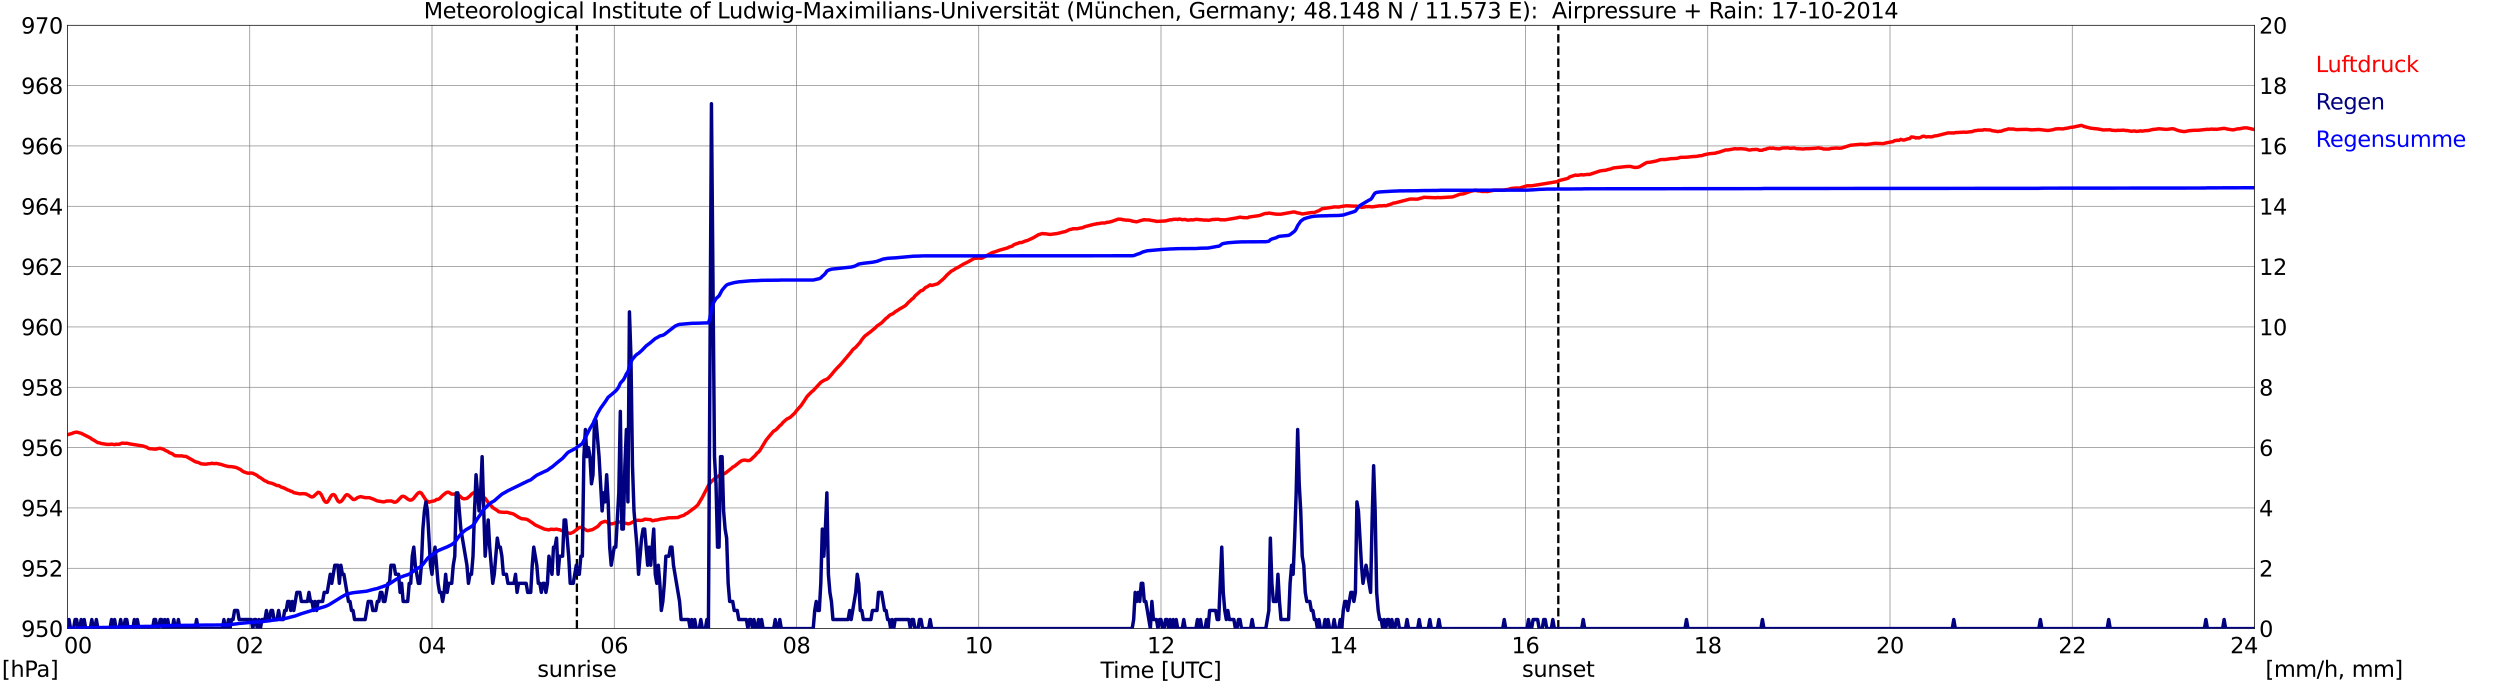<?xml version="1.0" encoding="utf-8" standalone="no"?>
<!DOCTYPE svg PUBLIC "-//W3C//DTD SVG 1.1//EN"
  "http://www.w3.org/Graphics/SVG/1.1/DTD/svg11.dtd">
<svg xmlns:xlink="http://www.w3.org/1999/xlink" width="1085.4pt" height="296.64pt" viewBox="0 0 1085.4 296.64" xmlns="http://www.w3.org/2000/svg" version="1.1">
 <defs>
  <style type="text/css">*{stroke-linejoin: round; stroke-linecap: butt}</style>
 </defs>
 <g id="figure_1">
  <g id="patch_1">
   <path d="M 0 296.64 
L 1085.4 296.64 
L 1085.4 0 
L 0 0 
z
" style="fill: #ffffff"/>
  </g>
  <g id="axes_1">
   <g id="patch_2">
    <path d="M 29.306 272.909 
L 978.814 272.909 
L 978.814 10.976 
L 29.306 10.976 
z
" style="fill: #ffffff"/>
   </g>
   <g id="patch_3">
    <path d="M 978.814 272.909 
L 978.814 272.909 
L 978.814 10.976 
L 978.814 10.976 
z
" clip-path="url(#pc631586496)" style="fill: #d3d3d3; opacity: 0.25; stroke: #d3d3d3; stroke-linejoin: miter"/>
   </g>
   <g id="matplotlib.axis_1">
    <g id="xtick_1">
     <g id="line2d_1">
      <path d="M 29.306 272.909 
L 29.306 10.976 
" clip-path="url(#pc631586496)" style="fill: none; stroke: #808080; stroke-width: 0.3; stroke-linecap: square"/>
     </g>
     <g id="line2d_2"/>
     <g id="text_1">
      <!--    00 -->
      <g transform="translate(18.733 283.627) scale(0.095 -0.095)">
       <defs>
        <path id="DejaVuSans-20" transform="scale(0.016)"/>
        <path id="DejaVuSans-30" d="M 2034 4250 
Q 1547 4250 1301 3770 
Q 1056 3291 1056 2328 
Q 1056 1369 1301 889 
Q 1547 409 2034 409 
Q 2525 409 2770 889 
Q 3016 1369 3016 2328 
Q 3016 3291 2770 3770 
Q 2525 4250 2034 4250 
z
M 2034 4750 
Q 2819 4750 3233 4129 
Q 3647 3509 3647 2328 
Q 3647 1150 3233 529 
Q 2819 -91 2034 -91 
Q 1250 -91 836 529 
Q 422 1150 422 2328 
Q 422 3509 836 4129 
Q 1250 4750 2034 4750 
z
" transform="scale(0.016)"/>
       </defs>
       <use xlink:href="#DejaVuSans-20"/>
       <use xlink:href="#DejaVuSans-20" transform="translate(31.787 0)"/>
       <use xlink:href="#DejaVuSans-20" transform="translate(63.574 0)"/>
       <use xlink:href="#DejaVuSans-30" transform="translate(95.361 0)"/>
       <use xlink:href="#DejaVuSans-30" transform="translate(158.984 0)"/>
      </g>
     </g>
    </g>
    <g id="xtick_2">
     <g id="line2d_3">
      <path d="M 108.431 272.909 
L 108.431 10.976 
" clip-path="url(#pc631586496)" style="fill: none; stroke: #808080; stroke-width: 0.3; stroke-linecap: square"/>
     </g>
     <g id="line2d_4"/>
     <g id="text_2">
      <!-- 02 -->
      <g transform="translate(102.387 283.627) scale(0.095 -0.095)">
       <defs>
        <path id="DejaVuSans-32" d="M 1228 531 
L 3431 531 
L 3431 0 
L 469 0 
L 469 531 
Q 828 903 1448 1529 
Q 2069 2156 2228 2338 
Q 2531 2678 2651 2914 
Q 2772 3150 2772 3378 
Q 2772 3750 2511 3984 
Q 2250 4219 1831 4219 
Q 1534 4219 1204 4116 
Q 875 4013 500 3803 
L 500 4441 
Q 881 4594 1212 4672 
Q 1544 4750 1819 4750 
Q 2544 4750 2975 4387 
Q 3406 4025 3406 3419 
Q 3406 3131 3298 2873 
Q 3191 2616 2906 2266 
Q 2828 2175 2409 1742 
Q 1991 1309 1228 531 
z
" transform="scale(0.016)"/>
       </defs>
       <use xlink:href="#DejaVuSans-30"/>
       <use xlink:href="#DejaVuSans-32" transform="translate(63.623 0)"/>
      </g>
     </g>
    </g>
    <g id="xtick_3">
     <g id="line2d_5">
      <path d="M 187.557 272.909 
L 187.557 10.976 
" clip-path="url(#pc631586496)" style="fill: none; stroke: #808080; stroke-width: 0.3; stroke-linecap: square"/>
     </g>
     <g id="line2d_6"/>
     <g id="text_3">
      <!-- 04 -->
      <g transform="translate(181.513 283.627) scale(0.095 -0.095)">
       <defs>
        <path id="DejaVuSans-34" d="M 2419 4116 
L 825 1625 
L 2419 1625 
L 2419 4116 
z
M 2253 4666 
L 3047 4666 
L 3047 1625 
L 3713 1625 
L 3713 1100 
L 3047 1100 
L 3047 0 
L 2419 0 
L 2419 1100 
L 313 1100 
L 313 1709 
L 2253 4666 
z
" transform="scale(0.016)"/>
       </defs>
       <use xlink:href="#DejaVuSans-30"/>
       <use xlink:href="#DejaVuSans-34" transform="translate(63.623 0)"/>
      </g>
     </g>
    </g>
    <g id="xtick_4">
     <g id="line2d_7">
      <path d="M 266.683 272.909 
L 266.683 10.976 
" clip-path="url(#pc631586496)" style="fill: none; stroke: #808080; stroke-width: 0.3; stroke-linecap: square"/>
     </g>
     <g id="line2d_8"/>
     <g id="text_4">
      <!-- 06 -->
      <g transform="translate(260.638 283.627) scale(0.095 -0.095)">
       <defs>
        <path id="DejaVuSans-36" d="M 2113 2584 
Q 1688 2584 1439 2293 
Q 1191 2003 1191 1497 
Q 1191 994 1439 701 
Q 1688 409 2113 409 
Q 2538 409 2786 701 
Q 3034 994 3034 1497 
Q 3034 2003 2786 2293 
Q 2538 2584 2113 2584 
z
M 3366 4563 
L 3366 3988 
Q 3128 4100 2886 4159 
Q 2644 4219 2406 4219 
Q 1781 4219 1451 3797 
Q 1122 3375 1075 2522 
Q 1259 2794 1537 2939 
Q 1816 3084 2150 3084 
Q 2853 3084 3261 2657 
Q 3669 2231 3669 1497 
Q 3669 778 3244 343 
Q 2819 -91 2113 -91 
Q 1303 -91 875 529 
Q 447 1150 447 2328 
Q 447 3434 972 4092 
Q 1497 4750 2381 4750 
Q 2619 4750 2861 4703 
Q 3103 4656 3366 4563 
z
" transform="scale(0.016)"/>
       </defs>
       <use xlink:href="#DejaVuSans-30"/>
       <use xlink:href="#DejaVuSans-36" transform="translate(63.623 0)"/>
      </g>
     </g>
    </g>
    <g id="xtick_5">
     <g id="line2d_9">
      <path d="M 345.808 272.909 
L 345.808 10.976 
" clip-path="url(#pc631586496)" style="fill: none; stroke: #808080; stroke-width: 0.3; stroke-linecap: square"/>
     </g>
     <g id="line2d_10"/>
     <g id="text_5">
      <!-- 08 -->
      <g transform="translate(339.764 283.627) scale(0.095 -0.095)">
       <defs>
        <path id="DejaVuSans-38" d="M 2034 2216 
Q 1584 2216 1326 1975 
Q 1069 1734 1069 1313 
Q 1069 891 1326 650 
Q 1584 409 2034 409 
Q 2484 409 2743 651 
Q 3003 894 3003 1313 
Q 3003 1734 2745 1975 
Q 2488 2216 2034 2216 
z
M 1403 2484 
Q 997 2584 770 2862 
Q 544 3141 544 3541 
Q 544 4100 942 4425 
Q 1341 4750 2034 4750 
Q 2731 4750 3128 4425 
Q 3525 4100 3525 3541 
Q 3525 3141 3298 2862 
Q 3072 2584 2669 2484 
Q 3125 2378 3379 2068 
Q 3634 1759 3634 1313 
Q 3634 634 3220 271 
Q 2806 -91 2034 -91 
Q 1263 -91 848 271 
Q 434 634 434 1313 
Q 434 1759 690 2068 
Q 947 2378 1403 2484 
z
M 1172 3481 
Q 1172 3119 1398 2916 
Q 1625 2713 2034 2713 
Q 2441 2713 2670 2916 
Q 2900 3119 2900 3481 
Q 2900 3844 2670 4047 
Q 2441 4250 2034 4250 
Q 1625 4250 1398 4047 
Q 1172 3844 1172 3481 
z
" transform="scale(0.016)"/>
       </defs>
       <use xlink:href="#DejaVuSans-30"/>
       <use xlink:href="#DejaVuSans-38" transform="translate(63.623 0)"/>
      </g>
     </g>
    </g>
    <g id="xtick_6">
     <g id="line2d_11">
      <path d="M 424.934 272.909 
L 424.934 10.976 
" clip-path="url(#pc631586496)" style="fill: none; stroke: #808080; stroke-width: 0.3; stroke-linecap: square"/>
     </g>
     <g id="line2d_12"/>
     <g id="text_6">
      <!-- 10 -->
      <g transform="translate(418.89 283.627) scale(0.095 -0.095)">
       <defs>
        <path id="DejaVuSans-31" d="M 794 531 
L 1825 531 
L 1825 4091 
L 703 3866 
L 703 4441 
L 1819 4666 
L 2450 4666 
L 2450 531 
L 3481 531 
L 3481 0 
L 794 0 
L 794 531 
z
" transform="scale(0.016)"/>
       </defs>
       <use xlink:href="#DejaVuSans-31"/>
       <use xlink:href="#DejaVuSans-30" transform="translate(63.623 0)"/>
      </g>
     </g>
    </g>
    <g id="xtick_7">
     <g id="line2d_13">
      <path d="M 504.06 272.909 
L 504.06 10.976 
" clip-path="url(#pc631586496)" style="fill: none; stroke: #808080; stroke-width: 0.3; stroke-linecap: square"/>
     </g>
     <g id="line2d_14"/>
     <g id="text_7">
      <!-- 12 -->
      <g transform="translate(498.015 283.627) scale(0.095 -0.095)">
       <use xlink:href="#DejaVuSans-31"/>
       <use xlink:href="#DejaVuSans-32" transform="translate(63.623 0)"/>
      </g>
     </g>
    </g>
    <g id="xtick_8">
     <g id="line2d_15">
      <path d="M 583.185 272.909 
L 583.185 10.976 
" clip-path="url(#pc631586496)" style="fill: none; stroke: #808080; stroke-width: 0.3; stroke-linecap: square"/>
     </g>
     <g id="line2d_16"/>
     <g id="text_8">
      <!-- 14 -->
      <g transform="translate(577.141 283.627) scale(0.095 -0.095)">
       <use xlink:href="#DejaVuSans-31"/>
       <use xlink:href="#DejaVuSans-34" transform="translate(63.623 0)"/>
      </g>
     </g>
    </g>
    <g id="xtick_9">
     <g id="line2d_17">
      <path d="M 662.311 272.909 
L 662.311 10.976 
" clip-path="url(#pc631586496)" style="fill: none; stroke: #808080; stroke-width: 0.3; stroke-linecap: square"/>
     </g>
     <g id="line2d_18"/>
     <g id="text_9">
      <!-- 16 -->
      <g transform="translate(656.267 283.627) scale(0.095 -0.095)">
       <use xlink:href="#DejaVuSans-31"/>
       <use xlink:href="#DejaVuSans-36" transform="translate(63.623 0)"/>
      </g>
     </g>
    </g>
    <g id="xtick_10">
     <g id="line2d_19">
      <path d="M 741.437 272.909 
L 741.437 10.976 
" clip-path="url(#pc631586496)" style="fill: none; stroke: #808080; stroke-width: 0.3; stroke-linecap: square"/>
     </g>
     <g id="line2d_20"/>
     <g id="text_10">
      <!-- 18 -->
      <g transform="translate(735.392 283.627) scale(0.095 -0.095)">
       <use xlink:href="#DejaVuSans-31"/>
       <use xlink:href="#DejaVuSans-38" transform="translate(63.623 0)"/>
      </g>
     </g>
    </g>
    <g id="xtick_11">
     <g id="line2d_21">
      <path d="M 820.562 272.909 
L 820.562 10.976 
" clip-path="url(#pc631586496)" style="fill: none; stroke: #808080; stroke-width: 0.3; stroke-linecap: square"/>
     </g>
     <g id="line2d_22"/>
     <g id="text_11">
      <!-- 20 -->
      <g transform="translate(814.518 283.627) scale(0.095 -0.095)">
       <use xlink:href="#DejaVuSans-32"/>
       <use xlink:href="#DejaVuSans-30" transform="translate(63.623 0)"/>
      </g>
     </g>
    </g>
    <g id="xtick_12">
     <g id="line2d_23">
      <path d="M 899.688 272.909 
L 899.688 10.976 
" clip-path="url(#pc631586496)" style="fill: none; stroke: #808080; stroke-width: 0.3; stroke-linecap: square"/>
     </g>
     <g id="line2d_24"/>
     <g id="text_12">
      <!-- 22 -->
      <g transform="translate(893.644 283.627) scale(0.095 -0.095)">
       <use xlink:href="#DejaVuSans-32"/>
       <use xlink:href="#DejaVuSans-32" transform="translate(63.623 0)"/>
      </g>
     </g>
    </g>
    <g id="xtick_13">
     <g id="line2d_25">
      <path d="M 978.814 272.909 
L 978.814 10.976 
" clip-path="url(#pc631586496)" style="fill: none; stroke: #808080; stroke-width: 0.3; stroke-linecap: square"/>
     </g>
     <g id="line2d_26"/>
     <g id="text_13">
      <!-- 24    -->
      <g transform="translate(968.241 283.627) scale(0.095 -0.095)">
       <use xlink:href="#DejaVuSans-32"/>
       <use xlink:href="#DejaVuSans-34" transform="translate(63.623 0)"/>
       <use xlink:href="#DejaVuSans-20" transform="translate(127.246 0)"/>
       <use xlink:href="#DejaVuSans-20" transform="translate(159.033 0)"/>
       <use xlink:href="#DejaVuSans-20" transform="translate(190.82 0)"/>
      </g>
     </g>
    </g>
    <g id="text_14">
     <!-- Time [UTC] -->
     <g transform="translate(477.806 294.322) scale(0.095 -0.095)">
      <defs>
       <path id="DejaVuSans-54" d="M -19 4666 
L 3928 4666 
L 3928 4134 
L 2272 4134 
L 2272 0 
L 1638 0 
L 1638 4134 
L -19 4134 
L -19 4666 
z
" transform="scale(0.016)"/>
       <path id="DejaVuSans-69" d="M 603 3500 
L 1178 3500 
L 1178 0 
L 603 0 
L 603 3500 
z
M 603 4863 
L 1178 4863 
L 1178 4134 
L 603 4134 
L 603 4863 
z
" transform="scale(0.016)"/>
       <path id="DejaVuSans-6d" d="M 3328 2828 
Q 3544 3216 3844 3400 
Q 4144 3584 4550 3584 
Q 5097 3584 5394 3201 
Q 5691 2819 5691 2113 
L 5691 0 
L 5113 0 
L 5113 2094 
Q 5113 2597 4934 2840 
Q 4756 3084 4391 3084 
Q 3944 3084 3684 2787 
Q 3425 2491 3425 1978 
L 3425 0 
L 2847 0 
L 2847 2094 
Q 2847 2600 2669 2842 
Q 2491 3084 2119 3084 
Q 1678 3084 1418 2786 
Q 1159 2488 1159 1978 
L 1159 0 
L 581 0 
L 581 3500 
L 1159 3500 
L 1159 2956 
Q 1356 3278 1631 3431 
Q 1906 3584 2284 3584 
Q 2666 3584 2933 3390 
Q 3200 3197 3328 2828 
z
" transform="scale(0.016)"/>
       <path id="DejaVuSans-65" d="M 3597 1894 
L 3597 1613 
L 953 1613 
Q 991 1019 1311 708 
Q 1631 397 2203 397 
Q 2534 397 2845 478 
Q 3156 559 3463 722 
L 3463 178 
Q 3153 47 2828 -22 
Q 2503 -91 2169 -91 
Q 1331 -91 842 396 
Q 353 884 353 1716 
Q 353 2575 817 3079 
Q 1281 3584 2069 3584 
Q 2775 3584 3186 3129 
Q 3597 2675 3597 1894 
z
M 3022 2063 
Q 3016 2534 2758 2815 
Q 2500 3097 2075 3097 
Q 1594 3097 1305 2825 
Q 1016 2553 972 2059 
L 3022 2063 
z
" transform="scale(0.016)"/>
       <path id="DejaVuSans-5b" d="M 550 4863 
L 1875 4863 
L 1875 4416 
L 1125 4416 
L 1125 -397 
L 1875 -397 
L 1875 -844 
L 550 -844 
L 550 4863 
z
" transform="scale(0.016)"/>
       <path id="DejaVuSans-55" d="M 556 4666 
L 1191 4666 
L 1191 1831 
Q 1191 1081 1462 751 
Q 1734 422 2344 422 
Q 2950 422 3222 751 
Q 3494 1081 3494 1831 
L 3494 4666 
L 4128 4666 
L 4128 1753 
Q 4128 841 3676 375 
Q 3225 -91 2344 -91 
Q 1459 -91 1007 375 
Q 556 841 556 1753 
L 556 4666 
z
" transform="scale(0.016)"/>
       <path id="DejaVuSans-43" d="M 4122 4306 
L 4122 3641 
Q 3803 3938 3442 4084 
Q 3081 4231 2675 4231 
Q 1875 4231 1450 3742 
Q 1025 3253 1025 2328 
Q 1025 1406 1450 917 
Q 1875 428 2675 428 
Q 3081 428 3442 575 
Q 3803 722 4122 1019 
L 4122 359 
Q 3791 134 3420 21 
Q 3050 -91 2638 -91 
Q 1578 -91 968 557 
Q 359 1206 359 2328 
Q 359 3453 968 4101 
Q 1578 4750 2638 4750 
Q 3056 4750 3426 4639 
Q 3797 4528 4122 4306 
z
" transform="scale(0.016)"/>
       <path id="DejaVuSans-5d" d="M 1947 4863 
L 1947 -844 
L 622 -844 
L 622 -397 
L 1369 -397 
L 1369 4416 
L 622 4416 
L 622 4863 
L 1947 4863 
z
" transform="scale(0.016)"/>
      </defs>
      <use xlink:href="#DejaVuSans-54"/>
      <use xlink:href="#DejaVuSans-69" transform="translate(57.959 0)"/>
      <use xlink:href="#DejaVuSans-6d" transform="translate(85.742 0)"/>
      <use xlink:href="#DejaVuSans-65" transform="translate(183.154 0)"/>
      <use xlink:href="#DejaVuSans-20" transform="translate(244.678 0)"/>
      <use xlink:href="#DejaVuSans-5b" transform="translate(276.465 0)"/>
      <use xlink:href="#DejaVuSans-55" transform="translate(315.479 0)"/>
      <use xlink:href="#DejaVuSans-54" transform="translate(388.672 0)"/>
      <use xlink:href="#DejaVuSans-43" transform="translate(443.881 0)"/>
      <use xlink:href="#DejaVuSans-5d" transform="translate(513.705 0)"/>
     </g>
    </g>
   </g>
   <g id="matplotlib.axis_2">
    <g id="ytick_1">
     <g id="line2d_27">
      <path d="M 29.306 272.909 
L 978.814 272.909 
" clip-path="url(#pc631586496)" style="fill: none; stroke: #808080; stroke-width: 0.3; stroke-linecap: square"/>
     </g>
     <g id="line2d_28"/>
     <g id="text_15">
      <!-- 950 -->
      <g transform="translate(9.173 276.518) scale(0.095 -0.095)">
       <defs>
        <path id="DejaVuSans-39" d="M 703 97 
L 703 672 
Q 941 559 1184 500 
Q 1428 441 1663 441 
Q 2288 441 2617 861 
Q 2947 1281 2994 2138 
Q 2813 1869 2534 1725 
Q 2256 1581 1919 1581 
Q 1219 1581 811 2004 
Q 403 2428 403 3163 
Q 403 3881 828 4315 
Q 1253 4750 1959 4750 
Q 2769 4750 3195 4129 
Q 3622 3509 3622 2328 
Q 3622 1225 3098 567 
Q 2575 -91 1691 -91 
Q 1453 -91 1209 -44 
Q 966 3 703 97 
z
M 1959 2075 
Q 2384 2075 2632 2365 
Q 2881 2656 2881 3163 
Q 2881 3666 2632 3958 
Q 2384 4250 1959 4250 
Q 1534 4250 1286 3958 
Q 1038 3666 1038 3163 
Q 1038 2656 1286 2365 
Q 1534 2075 1959 2075 
z
" transform="scale(0.016)"/>
        <path id="DejaVuSans-35" d="M 691 4666 
L 3169 4666 
L 3169 4134 
L 1269 4134 
L 1269 2991 
Q 1406 3038 1543 3061 
Q 1681 3084 1819 3084 
Q 2600 3084 3056 2656 
Q 3513 2228 3513 1497 
Q 3513 744 3044 326 
Q 2575 -91 1722 -91 
Q 1428 -91 1123 -41 
Q 819 9 494 109 
L 494 744 
Q 775 591 1075 516 
Q 1375 441 1709 441 
Q 2250 441 2565 725 
Q 2881 1009 2881 1497 
Q 2881 1984 2565 2268 
Q 2250 2553 1709 2553 
Q 1456 2553 1204 2497 
Q 953 2441 691 2322 
L 691 4666 
z
" transform="scale(0.016)"/>
       </defs>
       <use xlink:href="#DejaVuSans-39"/>
       <use xlink:href="#DejaVuSans-35" transform="translate(63.623 0)"/>
       <use xlink:href="#DejaVuSans-30" transform="translate(127.246 0)"/>
      </g>
     </g>
    </g>
    <g id="ytick_2">
     <g id="line2d_29">
      <path d="M 29.306 246.715 
L 978.814 246.715 
" clip-path="url(#pc631586496)" style="fill: none; stroke: #808080; stroke-width: 0.3; stroke-linecap: square"/>
     </g>
     <g id="line2d_30"/>
     <g id="text_16">
      <!-- 952 -->
      <g transform="translate(9.173 250.325) scale(0.095 -0.095)">
       <use xlink:href="#DejaVuSans-39"/>
       <use xlink:href="#DejaVuSans-35" transform="translate(63.623 0)"/>
       <use xlink:href="#DejaVuSans-32" transform="translate(127.246 0)"/>
      </g>
     </g>
    </g>
    <g id="ytick_3">
     <g id="line2d_31">
      <path d="M 29.306 220.522 
L 978.814 220.522 
" clip-path="url(#pc631586496)" style="fill: none; stroke: #808080; stroke-width: 0.3; stroke-linecap: square"/>
     </g>
     <g id="line2d_32"/>
     <g id="text_17">
      <!-- 954 -->
      <g transform="translate(9.173 224.131) scale(0.095 -0.095)">
       <use xlink:href="#DejaVuSans-39"/>
       <use xlink:href="#DejaVuSans-35" transform="translate(63.623 0)"/>
       <use xlink:href="#DejaVuSans-34" transform="translate(127.246 0)"/>
      </g>
     </g>
    </g>
    <g id="ytick_4">
     <g id="line2d_33">
      <path d="M 29.306 194.329 
L 978.814 194.329 
" clip-path="url(#pc631586496)" style="fill: none; stroke: #808080; stroke-width: 0.3; stroke-linecap: square"/>
     </g>
     <g id="line2d_34"/>
     <g id="text_18">
      <!-- 956 -->
      <g transform="translate(9.173 197.938) scale(0.095 -0.095)">
       <use xlink:href="#DejaVuSans-39"/>
       <use xlink:href="#DejaVuSans-35" transform="translate(63.623 0)"/>
       <use xlink:href="#DejaVuSans-36" transform="translate(127.246 0)"/>
      </g>
     </g>
    </g>
    <g id="ytick_5">
     <g id="line2d_35">
      <path d="M 29.306 168.136 
L 978.814 168.136 
" clip-path="url(#pc631586496)" style="fill: none; stroke: #808080; stroke-width: 0.3; stroke-linecap: square"/>
     </g>
     <g id="line2d_36"/>
     <g id="text_19">
      <!-- 958 -->
      <g transform="translate(9.173 171.745) scale(0.095 -0.095)">
       <use xlink:href="#DejaVuSans-39"/>
       <use xlink:href="#DejaVuSans-35" transform="translate(63.623 0)"/>
       <use xlink:href="#DejaVuSans-38" transform="translate(127.246 0)"/>
      </g>
     </g>
    </g>
    <g id="ytick_6">
     <g id="line2d_37">
      <path d="M 29.306 141.942 
L 978.814 141.942 
" clip-path="url(#pc631586496)" style="fill: none; stroke: #808080; stroke-width: 0.3; stroke-linecap: square"/>
     </g>
     <g id="line2d_38"/>
     <g id="text_20">
      <!-- 960 -->
      <g transform="translate(9.173 145.551) scale(0.095 -0.095)">
       <use xlink:href="#DejaVuSans-39"/>
       <use xlink:href="#DejaVuSans-36" transform="translate(63.623 0)"/>
       <use xlink:href="#DejaVuSans-30" transform="translate(127.246 0)"/>
      </g>
     </g>
    </g>
    <g id="ytick_7">
     <g id="line2d_39">
      <path d="M 29.306 115.749 
L 978.814 115.749 
" clip-path="url(#pc631586496)" style="fill: none; stroke: #808080; stroke-width: 0.3; stroke-linecap: square"/>
     </g>
     <g id="line2d_40"/>
     <g id="text_21">
      <!-- 962 -->
      <g transform="translate(9.173 119.358) scale(0.095 -0.095)">
       <use xlink:href="#DejaVuSans-39"/>
       <use xlink:href="#DejaVuSans-36" transform="translate(63.623 0)"/>
       <use xlink:href="#DejaVuSans-32" transform="translate(127.246 0)"/>
      </g>
     </g>
    </g>
    <g id="ytick_8">
     <g id="line2d_41">
      <path d="M 29.306 89.556 
L 978.814 89.556 
" clip-path="url(#pc631586496)" style="fill: none; stroke: #808080; stroke-width: 0.3; stroke-linecap: square"/>
     </g>
     <g id="line2d_42"/>
     <g id="text_22">
      <!-- 964 -->
      <g transform="translate(9.173 93.165) scale(0.095 -0.095)">
       <use xlink:href="#DejaVuSans-39"/>
       <use xlink:href="#DejaVuSans-36" transform="translate(63.623 0)"/>
       <use xlink:href="#DejaVuSans-34" transform="translate(127.246 0)"/>
      </g>
     </g>
    </g>
    <g id="ytick_9">
     <g id="line2d_43">
      <path d="M 29.306 63.362 
L 978.814 63.362 
" clip-path="url(#pc631586496)" style="fill: none; stroke: #808080; stroke-width: 0.3; stroke-linecap: square"/>
     </g>
     <g id="line2d_44"/>
     <g id="text_23">
      <!-- 966 -->
      <g transform="translate(9.173 66.972) scale(0.095 -0.095)">
       <use xlink:href="#DejaVuSans-39"/>
       <use xlink:href="#DejaVuSans-36" transform="translate(63.623 0)"/>
       <use xlink:href="#DejaVuSans-36" transform="translate(127.246 0)"/>
      </g>
     </g>
    </g>
    <g id="ytick_10">
     <g id="line2d_45">
      <path d="M 29.306 37.169 
L 978.814 37.169 
" clip-path="url(#pc631586496)" style="fill: none; stroke: #808080; stroke-width: 0.3; stroke-linecap: square"/>
     </g>
     <g id="line2d_46"/>
     <g id="text_24">
      <!-- 968 -->
      <g transform="translate(9.173 40.778) scale(0.095 -0.095)">
       <use xlink:href="#DejaVuSans-39"/>
       <use xlink:href="#DejaVuSans-36" transform="translate(63.623 0)"/>
       <use xlink:href="#DejaVuSans-38" transform="translate(127.246 0)"/>
      </g>
     </g>
    </g>
    <g id="ytick_11">
     <g id="line2d_47">
      <path d="M 29.306 10.976 
L 978.814 10.976 
" clip-path="url(#pc631586496)" style="fill: none; stroke: #808080; stroke-width: 0.3; stroke-linecap: square"/>
     </g>
     <g id="line2d_48"/>
     <g id="text_25">
      <!-- 970 -->
      <g transform="translate(9.173 14.585) scale(0.095 -0.095)">
       <defs>
        <path id="DejaVuSans-37" d="M 525 4666 
L 3525 4666 
L 3525 4397 
L 1831 0 
L 1172 0 
L 2766 4134 
L 525 4134 
L 525 4666 
z
" transform="scale(0.016)"/>
       </defs>
       <use xlink:href="#DejaVuSans-39"/>
       <use xlink:href="#DejaVuSans-37" transform="translate(63.623 0)"/>
       <use xlink:href="#DejaVuSans-30" transform="translate(127.246 0)"/>
      </g>
     </g>
    </g>
   </g>
   <g id="line2d_49">
    <path d="M 250.462 272.909 
L 250.462 10.976 
" clip-path="url(#pc631586496)" style="fill: none; stroke-dasharray: 3.7,1.6; stroke-dashoffset: 0; stroke: #000000"/>
   </g>
   <g id="line2d_50">
    <path d="M 676.554 272.909 
L 676.554 10.976 
" clip-path="url(#pc631586496)" style="fill: none; stroke-dasharray: 3.7,1.6; stroke-dashoffset: 0; stroke: #000000"/>
   </g>
   <g id="line2d_51">
    <path d="M 29.306 188.741 
L 31.284 188.173 
L 31.943 187.859 
L 33.262 187.597 
L 35.24 188.121 
L 39.197 190.112 
L 39.856 190.636 
L 41.175 191.369 
L 42.493 192.207 
L 43.153 192.233 
L 43.812 192.522 
L 46.45 192.941 
L 47.768 192.941 
L 48.428 192.81 
L 49.747 193.045 
L 50.406 192.862 
L 51.725 192.888 
L 53.043 192.364 
L 54.362 192.495 
L 55.022 192.417 
L 56.34 192.731 
L 62.275 193.674 
L 62.934 193.962 
L 63.594 194.119 
L 64.253 194.538 
L 64.912 194.8 
L 67.55 195.01 
L 68.869 194.696 
L 69.528 194.643 
L 70.847 195.01 
L 72.166 195.743 
L 72.825 195.979 
L 73.484 196.503 
L 74.803 197.001 
L 75.462 197.524 
L 76.122 197.891 
L 77.441 197.891 
L 78.1 197.97 
L 78.759 197.891 
L 80.078 198.153 
L 80.737 198.127 
L 84.694 200.406 
L 85.353 200.641 
L 86.013 200.746 
L 87.331 201.375 
L 89.309 201.532 
L 90.628 201.322 
L 91.288 201.322 
L 91.947 201.113 
L 92.606 201.27 
L 93.266 201.296 
L 93.925 201.192 
L 95.903 201.611 
L 97.881 202.239 
L 99.2 202.554 
L 100.519 202.606 
L 102.497 202.946 
L 104.475 203.889 
L 105.135 204.439 
L 105.794 204.832 
L 107.113 205.304 
L 107.772 205.461 
L 109.091 205.356 
L 109.75 205.487 
L 111.069 206.116 
L 111.728 206.509 
L 112.388 207.085 
L 113.047 207.373 
L 114.366 208.342 
L 115.025 208.761 
L 115.685 208.997 
L 116.344 209.442 
L 118.322 209.914 
L 120.3 210.831 
L 120.96 210.804 
L 122.278 211.564 
L 122.938 211.721 
L 123.597 212.009 
L 124.916 212.717 
L 125.575 212.9 
L 126.235 213.267 
L 126.894 213.424 
L 127.553 213.895 
L 130.191 214.419 
L 131.51 214.314 
L 132.829 214.445 
L 134.147 215.126 
L 134.807 215.572 
L 135.466 215.781 
L 136.125 215.545 
L 138.104 213.712 
L 138.763 213.921 
L 139.422 214.629 
L 140.741 217.327 
L 141.4 218.034 
L 142.06 218.034 
L 142.719 217.143 
L 143.379 215.912 
L 144.038 214.969 
L 144.697 214.707 
L 145.357 214.995 
L 146.676 217.484 
L 147.335 217.981 
L 147.994 217.772 
L 148.654 217.117 
L 149.972 215.153 
L 150.632 214.733 
L 151.291 214.995 
L 153.269 216.829 
L 153.929 216.855 
L 154.588 216.515 
L 155.247 216.017 
L 156.566 215.598 
L 158.544 216.069 
L 159.863 216.069 
L 160.523 216.096 
L 161.182 216.41 
L 161.841 216.593 
L 163.16 217.196 
L 163.819 217.484 
L 166.457 217.903 
L 167.116 217.798 
L 167.776 217.536 
L 169.754 217.484 
L 170.413 217.693 
L 171.073 218.034 
L 171.732 218.008 
L 172.391 217.667 
L 173.71 216.279 
L 174.37 215.598 
L 175.029 215.441 
L 175.688 215.65 
L 177.007 216.672 
L 177.666 217.038 
L 178.326 217.143 
L 178.985 216.907 
L 179.645 216.305 
L 180.963 214.629 
L 181.623 213.974 
L 182.282 213.738 
L 182.941 214.079 
L 184.92 217.117 
L 186.238 218.06 
L 186.898 217.798 
L 188.217 217.51 
L 188.876 217.327 
L 189.535 216.829 
L 190.195 216.803 
L 190.854 216.462 
L 192.173 215.1 
L 193.492 214.052 
L 194.151 213.686 
L 194.81 213.712 
L 196.129 214.55 
L 197.448 214.498 
L 198.107 214.917 
L 198.767 214.969 
L 199.426 215.179 
L 200.745 216.384 
L 201.404 216.567 
L 202.723 216.384 
L 204.042 215.31 
L 204.701 214.55 
L 205.36 214.079 
L 206.02 213.79 
L 206.679 213.921 
L 207.998 214.576 
L 208.657 215.153 
L 210.635 216.331 
L 212.614 219.082 
L 213.273 219.553 
L 213.932 220.391 
L 215.91 221.648 
L 216.57 222.225 
L 217.889 222.382 
L 219.207 222.46 
L 219.867 222.382 
L 220.526 222.487 
L 221.186 222.722 
L 222.504 223.011 
L 223.164 223.299 
L 225.142 224.582 
L 226.461 225.211 
L 227.779 225.316 
L 228.439 225.42 
L 229.098 225.656 
L 231.076 226.94 
L 232.395 227.935 
L 236.351 229.716 
L 237.67 229.952 
L 238.329 230.083 
L 238.989 229.795 
L 239.648 229.768 
L 240.308 229.873 
L 240.967 229.847 
L 241.626 229.69 
L 242.286 229.926 
L 242.945 229.978 
L 243.604 230.292 
L 244.264 230.371 
L 244.923 230.816 
L 245.583 231 
L 246.242 231.314 
L 247.561 231.602 
L 248.88 231.052 
L 251.517 229.035 
L 252.176 228.956 
L 252.836 229.297 
L 253.495 229.506 
L 254.814 230.345 
L 255.473 230.371 
L 256.133 230.135 
L 256.792 230.057 
L 257.451 229.821 
L 259.43 228.616 
L 260.089 227.987 
L 260.748 227.123 
L 261.408 226.782 
L 262.726 226.311 
L 263.386 226.52 
L 264.045 227.071 
L 265.364 227.437 
L 266.023 227.385 
L 268.661 226.573 
L 270.639 226.992 
L 272.617 227.411 
L 273.277 227.359 
L 273.936 227.071 
L 275.255 226.337 
L 275.914 226.049 
L 277.233 225.839 
L 277.892 225.97 
L 279.211 225.813 
L 279.87 225.394 
L 282.508 225.604 
L 283.167 226.075 
L 283.827 226.023 
L 284.486 225.787 
L 285.145 225.787 
L 287.124 225.289 
L 288.442 225.185 
L 290.42 224.792 
L 291.739 224.792 
L 294.377 224.687 
L 295.036 224.32 
L 297.014 223.665 
L 297.674 223.115 
L 298.333 222.853 
L 301.63 220.417 
L 302.949 219.239 
L 304.927 215.912 
L 307.564 210.778 
L 308.883 208.997 
L 310.861 207.321 
L 312.18 206.561 
L 312.839 206.299 
L 313.499 206.194 
L 314.158 205.749 
L 314.818 205.487 
L 317.455 203.444 
L 318.114 202.789 
L 318.774 202.501 
L 321.411 200.38 
L 322.071 199.987 
L 322.73 199.803 
L 323.39 199.751 
L 324.708 199.987 
L 325.368 199.934 
L 326.027 199.515 
L 328.005 197.629 
L 328.665 196.739 
L 329.324 196.293 
L 329.983 195.455 
L 332.621 191.081 
L 333.94 189.431 
L 335.918 187.126 
L 336.577 186.811 
L 337.236 186.261 
L 338.555 184.821 
L 339.215 184.323 
L 339.874 183.459 
L 341.193 182.28 
L 341.852 181.782 
L 342.512 181.52 
L 343.171 181.101 
L 345.149 179.242 
L 345.808 178.299 
L 347.787 176.072 
L 349.105 174.134 
L 350.424 172.091 
L 352.402 170.074 
L 353.062 169.576 
L 356.359 166.014 
L 357.677 165.15 
L 358.996 164.626 
L 359.655 164.128 
L 360.974 162.661 
L 362.293 161.037 
L 363.612 159.597 
L 364.93 158.261 
L 369.546 152.786 
L 370.206 151.843 
L 371.524 150.769 
L 373.502 148.543 
L 374.162 147.469 
L 375.481 145.897 
L 378.118 143.907 
L 380.096 142.257 
L 380.756 141.549 
L 382.734 140.187 
L 384.712 138.197 
L 385.371 137.725 
L 386.031 137.044 
L 386.69 136.599 
L 387.349 136.337 
L 388.009 135.944 
L 388.668 135.342 
L 389.328 134.975 
L 390.646 134.11 
L 392.624 132.984 
L 393.284 132.486 
L 394.603 131.072 
L 395.262 130.548 
L 395.921 129.841 
L 396.581 129.422 
L 397.24 128.505 
L 399.878 126.174 
L 400.537 126.095 
L 401.856 124.786 
L 402.515 124.55 
L 403.834 123.659 
L 404.493 123.947 
L 407.131 123.188 
L 409.768 120.909 
L 411.087 119.442 
L 413.065 117.687 
L 413.725 117.373 
L 415.043 116.509 
L 415.703 116.22 
L 418.34 114.649 
L 420.318 113.68 
L 422.956 112.187 
L 424.275 112.108 
L 424.934 111.977 
L 425.593 112.108 
L 426.253 112.108 
L 430.869 109.62 
L 431.528 109.489 
L 434.165 108.546 
L 437.462 107.629 
L 438.122 107.262 
L 439.44 106.869 
L 440.1 106.319 
L 440.759 106.005 
L 442.078 105.586 
L 442.737 105.272 
L 443.397 105.35 
L 445.375 104.564 
L 446.034 104.433 
L 448.672 103.202 
L 449.991 102.417 
L 450.65 101.997 
L 451.969 101.552 
L 452.628 101.369 
L 453.287 101.5 
L 453.947 101.5 
L 455.266 101.709 
L 455.925 101.788 
L 459.222 101.343 
L 461.859 100.662 
L 462.519 100.557 
L 464.497 99.614 
L 465.156 99.561 
L 465.816 99.3 
L 467.794 99.3 
L 469.113 98.985 
L 469.772 98.933 
L 471.091 98.383 
L 475.047 97.361 
L 475.706 97.283 
L 476.366 97.073 
L 477.025 97.073 
L 478.344 96.811 
L 479.663 96.837 
L 480.322 96.575 
L 481.641 96.418 
L 482.96 96.052 
L 485.597 95.109 
L 486.916 95.213 
L 487.575 95.423 
L 488.235 95.449 
L 488.894 95.606 
L 489.553 95.554 
L 490.872 95.737 
L 491.532 95.999 
L 493.51 96.313 
L 495.488 95.685 
L 496.807 95.371 
L 497.466 95.475 
L 498.785 95.475 
L 500.103 95.737 
L 501.422 95.921 
L 502.082 96.13 
L 506.038 95.921 
L 508.016 95.423 
L 508.675 95.449 
L 509.335 95.24 
L 510.654 95.187 
L 511.313 95.318 
L 511.972 95.056 
L 513.291 95.371 
L 514.61 95.266 
L 515.269 95.528 
L 515.929 95.58 
L 517.247 95.397 
L 517.907 95.501 
L 519.226 95.213 
L 523.182 95.58 
L 523.841 95.528 
L 524.501 95.659 
L 525.819 95.449 
L 526.479 95.266 
L 527.138 95.318 
L 527.797 95.213 
L 529.116 95.213 
L 529.776 95.423 
L 531.094 95.423 
L 531.754 95.475 
L 537.029 94.585 
L 538.348 94.27 
L 539.666 94.48 
L 541.644 94.532 
L 542.304 94.218 
L 546.26 93.668 
L 546.919 93.537 
L 548.898 92.804 
L 549.557 92.646 
L 550.216 92.673 
L 550.876 92.489 
L 553.513 92.908 
L 554.173 92.987 
L 555.491 92.987 
L 556.151 92.987 
L 561.426 92.044 
L 562.085 92.044 
L 563.404 92.463 
L 564.063 92.515 
L 565.382 92.908 
L 566.701 92.699 
L 569.338 92.28 
L 570.657 92.254 
L 571.976 91.703 
L 572.635 91.468 
L 573.954 90.63 
L 578.57 89.975 
L 579.229 89.818 
L 580.548 89.87 
L 581.207 89.896 
L 582.526 89.608 
L 584.504 89.346 
L 587.801 89.503 
L 589.12 89.503 
L 589.779 89.765 
L 590.439 89.791 
L 591.098 90.053 
L 592.417 89.844 
L 593.076 89.66 
L 593.736 89.739 
L 594.395 89.66 
L 595.714 89.818 
L 599.011 89.346 
L 599.67 89.398 
L 600.989 89.267 
L 601.648 89.346 
L 604.286 88.482 
L 604.945 88.167 
L 605.604 88.115 
L 610.879 86.753 
L 612.198 86.412 
L 615.495 86.465 
L 616.814 86.046 
L 617.473 85.915 
L 618.133 85.653 
L 619.451 85.705 
L 623.408 85.862 
L 624.067 85.758 
L 625.386 85.81 
L 630.661 85.496 
L 633.958 84.291 
L 635.276 84.186 
L 638.573 83.033 
L 640.552 82.614 
L 641.211 82.824 
L 642.53 82.955 
L 643.848 83.164 
L 644.508 83.086 
L 645.827 83.164 
L 648.464 82.614 
L 651.102 82.614 
L 653.08 82.536 
L 653.739 82.326 
L 654.399 82.3 
L 656.377 81.776 
L 658.355 81.619 
L 659.674 81.671 
L 662.97 80.676 
L 664.949 80.676 
L 676.158 78.843 
L 676.817 78.397 
L 679.455 77.769 
L 680.774 77.402 
L 681.433 76.826 
L 684.071 75.987 
L 684.73 76.145 
L 686.708 75.83 
L 687.368 75.961 
L 689.346 75.699 
L 690.005 75.778 
L 694.621 74.233 
L 695.939 74.023 
L 697.258 73.892 
L 697.918 73.656 
L 699.236 73.368 
L 700.555 72.897 
L 704.511 72.478 
L 705.83 72.32 
L 707.149 72.242 
L 707.808 72.268 
L 709.786 72.713 
L 711.105 72.609 
L 711.765 72.399 
L 714.402 70.854 
L 715.062 70.539 
L 716.38 70.434 
L 719.018 69.911 
L 720.996 69.282 
L 722.974 69.256 
L 725.612 68.863 
L 726.93 68.837 
L 728.249 68.732 
L 729.568 68.313 
L 732.205 68.26 
L 735.502 67.92 
L 736.162 67.946 
L 738.14 67.606 
L 738.799 67.579 
L 740.118 67.134 
L 742.096 66.741 
L 744.734 66.506 
L 745.393 66.244 
L 746.052 66.165 
L 749.349 65.065 
L 750.009 65.143 
L 753.306 64.541 
L 753.965 64.646 
L 755.943 64.567 
L 757.921 64.751 
L 759.24 65.117 
L 759.899 65.143 
L 760.559 64.96 
L 761.878 64.908 
L 762.537 64.855 
L 763.196 64.96 
L 763.856 65.248 
L 765.174 65.222 
L 765.834 64.882 
L 766.493 64.855 
L 767.153 64.541 
L 768.471 64.253 
L 769.131 64.41 
L 769.79 64.253 
L 770.449 64.462 
L 772.428 64.646 
L 773.087 64.515 
L 773.746 64.253 
L 776.384 64.2 
L 777.043 64.384 
L 778.362 64.305 
L 779.021 64.227 
L 779.681 64.489 
L 782.978 64.698 
L 783.637 64.567 
L 785.615 64.541 
L 788.253 64.358 
L 789.572 64.174 
L 790.231 64.358 
L 790.89 64.384 
L 791.55 64.672 
L 792.868 64.724 
L 794.187 64.698 
L 794.847 64.462 
L 796.165 64.358 
L 797.484 64.253 
L 798.143 64.358 
L 799.462 64.305 
L 803.419 63.048 
L 807.375 62.681 
L 808.034 62.629 
L 810.012 62.76 
L 811.99 62.524 
L 813.969 62.236 
L 816.606 62.315 
L 817.265 62.367 
L 817.925 62.288 
L 819.244 61.948 
L 821.881 61.476 
L 822.541 61.057 
L 823.859 60.874 
L 824.519 60.953 
L 825.178 60.507 
L 826.497 60.848 
L 828.475 60.245 
L 829.134 60.167 
L 829.794 59.46 
L 831.112 59.59 
L 831.772 59.931 
L 832.431 59.748 
L 833.091 59.905 
L 833.75 59.695 
L 834.409 59.329 
L 835.069 59.093 
L 836.388 59.486 
L 837.047 59.329 
L 838.366 59.433 
L 839.025 59.329 
L 839.684 59.067 
L 841.003 58.909 
L 845.619 57.731 
L 846.278 57.678 
L 846.938 57.757 
L 847.597 57.678 
L 848.256 57.783 
L 848.916 57.574 
L 852.872 57.364 
L 853.531 57.443 
L 856.169 57.128 
L 857.488 56.709 
L 858.147 56.683 
L 858.806 56.526 
L 860.785 56.5 
L 861.444 56.29 
L 862.763 56.395 
L 864.082 56.421 
L 864.741 56.709 
L 867.378 57.128 
L 868.038 56.997 
L 868.697 56.997 
L 870.016 56.5 
L 871.335 56.185 
L 871.994 55.95 
L 873.313 56.054 
L 873.972 56.002 
L 875.291 56.264 
L 879.907 56.159 
L 881.225 56.316 
L 881.885 56.395 
L 885.182 56.212 
L 887.819 56.526 
L 889.138 56.657 
L 891.116 56.369 
L 892.435 55.976 
L 893.754 55.897 
L 895.732 55.976 
L 896.391 55.792 
L 897.71 55.609 
L 899.029 55.269 
L 899.688 55.269 
L 903.644 54.43 
L 904.963 54.954 
L 907.601 55.635 
L 909.579 55.871 
L 910.898 55.976 
L 911.557 56.159 
L 912.216 56.212 
L 912.876 56.421 
L 914.194 56.395 
L 916.173 56.342 
L 916.832 56.552 
L 918.81 56.683 
L 919.469 56.552 
L 920.129 56.604 
L 921.448 56.526 
L 922.107 56.5 
L 922.766 56.683 
L 923.426 56.657 
L 925.404 56.997 
L 926.723 56.84 
L 927.382 57.05 
L 928.701 56.945 
L 929.36 56.814 
L 930.02 56.945 
L 931.338 56.735 
L 932.657 56.683 
L 934.635 56.212 
L 935.954 56.081 
L 937.273 55.897 
L 940.57 56.185 
L 943.207 55.871 
L 943.867 56.002 
L 945.845 56.735 
L 947.823 57.102 
L 948.482 57.128 
L 950.46 56.735 
L 952.438 56.578 
L 954.417 56.552 
L 958.373 56.133 
L 959.032 56.185 
L 960.351 56.028 
L 961.01 56.133 
L 961.67 56.081 
L 962.329 56.159 
L 965.626 55.714 
L 966.945 56.002 
L 968.264 56.238 
L 969.582 56.395 
L 971.561 55.923 
L 972.22 55.923 
L 974.198 55.531 
L 975.517 55.504 
L 978.154 56.115 
L 978.154 56.115 
" clip-path="url(#pc631586496)" style="fill: none; stroke: #ff0000; stroke-width: 1.5; stroke-linecap: square"/>
   </g>
   <g id="patch_4">
    <path d="M 29.306 272.909 
L 29.306 10.976 
" style="fill: none; stroke: #000000; stroke-width: 0.3; stroke-linejoin: miter; stroke-linecap: square"/>
   </g>
   <g id="patch_5">
    <path d="M 29.306 272.909 
L 978.814 272.909 
" style="fill: none; stroke: #000000; stroke-width: 0.3; stroke-linejoin: miter; stroke-linecap: square"/>
   </g>
   <g id="patch_6">
    <path d="M 29.306 10.976 
L 978.814 10.976 
" style="fill: none; stroke: #000000; stroke-width: 0.3; stroke-linejoin: miter; stroke-linecap: square"/>
   </g>
   <g id="text_26">
    <!-- sunrise -->
    <g transform="translate(233.297 293.863) scale(0.095 -0.095)">
     <defs>
      <path id="DejaVuSans-73" d="M 2834 3397 
L 2834 2853 
Q 2591 2978 2328 3040 
Q 2066 3103 1784 3103 
Q 1356 3103 1142 2972 
Q 928 2841 928 2578 
Q 928 2378 1081 2264 
Q 1234 2150 1697 2047 
L 1894 2003 
Q 2506 1872 2764 1633 
Q 3022 1394 3022 966 
Q 3022 478 2636 193 
Q 2250 -91 1575 -91 
Q 1294 -91 989 -36 
Q 684 19 347 128 
L 347 722 
Q 666 556 975 473 
Q 1284 391 1588 391 
Q 1994 391 2212 530 
Q 2431 669 2431 922 
Q 2431 1156 2273 1281 
Q 2116 1406 1581 1522 
L 1381 1569 
Q 847 1681 609 1914 
Q 372 2147 372 2553 
Q 372 3047 722 3315 
Q 1072 3584 1716 3584 
Q 2034 3584 2315 3537 
Q 2597 3491 2834 3397 
z
" transform="scale(0.016)"/>
      <path id="DejaVuSans-75" d="M 544 1381 
L 544 3500 
L 1119 3500 
L 1119 1403 
Q 1119 906 1312 657 
Q 1506 409 1894 409 
Q 2359 409 2629 706 
Q 2900 1003 2900 1516 
L 2900 3500 
L 3475 3500 
L 3475 0 
L 2900 0 
L 2900 538 
Q 2691 219 2414 64 
Q 2138 -91 1772 -91 
Q 1169 -91 856 284 
Q 544 659 544 1381 
z
M 1991 3584 
L 1991 3584 
z
" transform="scale(0.016)"/>
      <path id="DejaVuSans-6e" d="M 3513 2113 
L 3513 0 
L 2938 0 
L 2938 2094 
Q 2938 2591 2744 2837 
Q 2550 3084 2163 3084 
Q 1697 3084 1428 2787 
Q 1159 2491 1159 1978 
L 1159 0 
L 581 0 
L 581 3500 
L 1159 3500 
L 1159 2956 
Q 1366 3272 1645 3428 
Q 1925 3584 2291 3584 
Q 2894 3584 3203 3211 
Q 3513 2838 3513 2113 
z
" transform="scale(0.016)"/>
      <path id="DejaVuSans-72" d="M 2631 2963 
Q 2534 3019 2420 3045 
Q 2306 3072 2169 3072 
Q 1681 3072 1420 2755 
Q 1159 2438 1159 1844 
L 1159 0 
L 581 0 
L 581 3500 
L 1159 3500 
L 1159 2956 
Q 1341 3275 1631 3429 
Q 1922 3584 2338 3584 
Q 2397 3584 2469 3576 
Q 2541 3569 2628 3553 
L 2631 2963 
z
" transform="scale(0.016)"/>
     </defs>
     <use xlink:href="#DejaVuSans-73"/>
     <use xlink:href="#DejaVuSans-75" transform="translate(52.1 0)"/>
     <use xlink:href="#DejaVuSans-6e" transform="translate(115.479 0)"/>
     <use xlink:href="#DejaVuSans-72" transform="translate(178.857 0)"/>
     <use xlink:href="#DejaVuSans-69" transform="translate(219.971 0)"/>
     <use xlink:href="#DejaVuSans-73" transform="translate(247.754 0)"/>
     <use xlink:href="#DejaVuSans-65" transform="translate(299.854 0)"/>
    </g>
   </g>
   <g id="text_27">
    <!-- sunset -->
    <g transform="translate(660.799 293.863) scale(0.095 -0.095)">
     <defs>
      <path id="DejaVuSans-74" d="M 1172 4494 
L 1172 3500 
L 2356 3500 
L 2356 3053 
L 1172 3053 
L 1172 1153 
Q 1172 725 1289 603 
Q 1406 481 1766 481 
L 2356 481 
L 2356 0 
L 1766 0 
Q 1100 0 847 248 
Q 594 497 594 1153 
L 594 3053 
L 172 3053 
L 172 3500 
L 594 3500 
L 594 4494 
L 1172 4494 
z
" transform="scale(0.016)"/>
     </defs>
     <use xlink:href="#DejaVuSans-73"/>
     <use xlink:href="#DejaVuSans-75" transform="translate(52.1 0)"/>
     <use xlink:href="#DejaVuSans-6e" transform="translate(115.479 0)"/>
     <use xlink:href="#DejaVuSans-73" transform="translate(178.857 0)"/>
     <use xlink:href="#DejaVuSans-65" transform="translate(230.957 0)"/>
     <use xlink:href="#DejaVuSans-74" transform="translate(292.48 0)"/>
    </g>
   </g>
   <g id="text_28">
    <!-- [hPa] -->
    <g transform="translate(0.821 293.863) scale(0.095 -0.095)">
     <defs>
      <path id="DejaVuSans-68" d="M 3513 2113 
L 3513 0 
L 2938 0 
L 2938 2094 
Q 2938 2591 2744 2837 
Q 2550 3084 2163 3084 
Q 1697 3084 1428 2787 
Q 1159 2491 1159 1978 
L 1159 0 
L 581 0 
L 581 4863 
L 1159 4863 
L 1159 2956 
Q 1366 3272 1645 3428 
Q 1925 3584 2291 3584 
Q 2894 3584 3203 3211 
Q 3513 2838 3513 2113 
z
" transform="scale(0.016)"/>
      <path id="DejaVuSans-50" d="M 1259 4147 
L 1259 2394 
L 2053 2394 
Q 2494 2394 2734 2622 
Q 2975 2850 2975 3272 
Q 2975 3691 2734 3919 
Q 2494 4147 2053 4147 
L 1259 4147 
z
M 628 4666 
L 2053 4666 
Q 2838 4666 3239 4311 
Q 3641 3956 3641 3272 
Q 3641 2581 3239 2228 
Q 2838 1875 2053 1875 
L 1259 1875 
L 1259 0 
L 628 0 
L 628 4666 
z
" transform="scale(0.016)"/>
      <path id="DejaVuSans-61" d="M 2194 1759 
Q 1497 1759 1228 1600 
Q 959 1441 959 1056 
Q 959 750 1161 570 
Q 1363 391 1709 391 
Q 2188 391 2477 730 
Q 2766 1069 2766 1631 
L 2766 1759 
L 2194 1759 
z
M 3341 1997 
L 3341 0 
L 2766 0 
L 2766 531 
Q 2569 213 2275 61 
Q 1981 -91 1556 -91 
Q 1019 -91 701 211 
Q 384 513 384 1019 
Q 384 1609 779 1909 
Q 1175 2209 1959 2209 
L 2766 2209 
L 2766 2266 
Q 2766 2663 2505 2880 
Q 2244 3097 1772 3097 
Q 1472 3097 1187 3025 
Q 903 2953 641 2809 
L 641 3341 
Q 956 3463 1253 3523 
Q 1550 3584 1831 3584 
Q 2591 3584 2966 3190 
Q 3341 2797 3341 1997 
z
" transform="scale(0.016)"/>
     </defs>
     <use xlink:href="#DejaVuSans-5b"/>
     <use xlink:href="#DejaVuSans-68" transform="translate(39.014 0)"/>
     <use xlink:href="#DejaVuSans-50" transform="translate(102.393 0)"/>
     <use xlink:href="#DejaVuSans-61" transform="translate(158.195 0)"/>
     <use xlink:href="#DejaVuSans-5d" transform="translate(219.475 0)"/>
    </g>
   </g>
   <g id="text_29">
    <!-- Luftdruck -->
    <g style="fill: #ff0000" transform="translate(1005.4 31.291) scale(0.095 -0.095)">
     <defs>
      <path id="DejaVuSans-4c" d="M 628 4666 
L 1259 4666 
L 1259 531 
L 3531 531 
L 3531 0 
L 628 0 
L 628 4666 
z
" transform="scale(0.016)"/>
      <path id="DejaVuSans-66" d="M 2375 4863 
L 2375 4384 
L 1825 4384 
Q 1516 4384 1395 4259 
Q 1275 4134 1275 3809 
L 1275 3500 
L 2222 3500 
L 2222 3053 
L 1275 3053 
L 1275 0 
L 697 0 
L 697 3053 
L 147 3053 
L 147 3500 
L 697 3500 
L 697 3744 
Q 697 4328 969 4595 
Q 1241 4863 1831 4863 
L 2375 4863 
z
" transform="scale(0.016)"/>
      <path id="DejaVuSans-64" d="M 2906 2969 
L 2906 4863 
L 3481 4863 
L 3481 0 
L 2906 0 
L 2906 525 
Q 2725 213 2448 61 
Q 2172 -91 1784 -91 
Q 1150 -91 751 415 
Q 353 922 353 1747 
Q 353 2572 751 3078 
Q 1150 3584 1784 3584 
Q 2172 3584 2448 3432 
Q 2725 3281 2906 2969 
z
M 947 1747 
Q 947 1113 1208 752 
Q 1469 391 1925 391 
Q 2381 391 2643 752 
Q 2906 1113 2906 1747 
Q 2906 2381 2643 2742 
Q 2381 3103 1925 3103 
Q 1469 3103 1208 2742 
Q 947 2381 947 1747 
z
" transform="scale(0.016)"/>
      <path id="DejaVuSans-63" d="M 3122 3366 
L 3122 2828 
Q 2878 2963 2633 3030 
Q 2388 3097 2138 3097 
Q 1578 3097 1268 2742 
Q 959 2388 959 1747 
Q 959 1106 1268 751 
Q 1578 397 2138 397 
Q 2388 397 2633 464 
Q 2878 531 3122 666 
L 3122 134 
Q 2881 22 2623 -34 
Q 2366 -91 2075 -91 
Q 1284 -91 818 406 
Q 353 903 353 1747 
Q 353 2603 823 3093 
Q 1294 3584 2113 3584 
Q 2378 3584 2631 3529 
Q 2884 3475 3122 3366 
z
" transform="scale(0.016)"/>
      <path id="DejaVuSans-6b" d="M 581 4863 
L 1159 4863 
L 1159 1991 
L 2875 3500 
L 3609 3500 
L 1753 1863 
L 3688 0 
L 2938 0 
L 1159 1709 
L 1159 0 
L 581 0 
L 581 4863 
z
" transform="scale(0.016)"/>
     </defs>
     <use xlink:href="#DejaVuSans-4c"/>
     <use xlink:href="#DejaVuSans-75" transform="translate(53.963 0)"/>
     <use xlink:href="#DejaVuSans-66" transform="translate(117.342 0)"/>
     <use xlink:href="#DejaVuSans-74" transform="translate(150.797 0)"/>
     <use xlink:href="#DejaVuSans-64" transform="translate(190.006 0)"/>
     <use xlink:href="#DejaVuSans-72" transform="translate(253.482 0)"/>
     <use xlink:href="#DejaVuSans-75" transform="translate(294.596 0)"/>
     <use xlink:href="#DejaVuSans-63" transform="translate(357.975 0)"/>
     <use xlink:href="#DejaVuSans-6b" transform="translate(412.955 0)"/>
    </g>
   </g>
   <g id="text_30">
    <!-- Regen -->
    <g style="fill: #000080" transform="translate(1005.4 47.531) scale(0.095 -0.095)">
     <defs>
      <path id="DejaVuSans-52" d="M 2841 2188 
Q 3044 2119 3236 1894 
Q 3428 1669 3622 1275 
L 4263 0 
L 3584 0 
L 2988 1197 
Q 2756 1666 2539 1819 
Q 2322 1972 1947 1972 
L 1259 1972 
L 1259 0 
L 628 0 
L 628 4666 
L 2053 4666 
Q 2853 4666 3247 4331 
Q 3641 3997 3641 3322 
Q 3641 2881 3436 2590 
Q 3231 2300 2841 2188 
z
M 1259 4147 
L 1259 2491 
L 2053 2491 
Q 2509 2491 2742 2702 
Q 2975 2913 2975 3322 
Q 2975 3731 2742 3939 
Q 2509 4147 2053 4147 
L 1259 4147 
z
" transform="scale(0.016)"/>
      <path id="DejaVuSans-67" d="M 2906 1791 
Q 2906 2416 2648 2759 
Q 2391 3103 1925 3103 
Q 1463 3103 1205 2759 
Q 947 2416 947 1791 
Q 947 1169 1205 825 
Q 1463 481 1925 481 
Q 2391 481 2648 825 
Q 2906 1169 2906 1791 
z
M 3481 434 
Q 3481 -459 3084 -895 
Q 2688 -1331 1869 -1331 
Q 1566 -1331 1297 -1286 
Q 1028 -1241 775 -1147 
L 775 -588 
Q 1028 -725 1275 -790 
Q 1522 -856 1778 -856 
Q 2344 -856 2625 -561 
Q 2906 -266 2906 331 
L 2906 616 
Q 2728 306 2450 153 
Q 2172 0 1784 0 
Q 1141 0 747 490 
Q 353 981 353 1791 
Q 353 2603 747 3093 
Q 1141 3584 1784 3584 
Q 2172 3584 2450 3431 
Q 2728 3278 2906 2969 
L 2906 3500 
L 3481 3500 
L 3481 434 
z
" transform="scale(0.016)"/>
     </defs>
     <use xlink:href="#DejaVuSans-52"/>
     <use xlink:href="#DejaVuSans-65" transform="translate(64.982 0)"/>
     <use xlink:href="#DejaVuSans-67" transform="translate(126.506 0)"/>
     <use xlink:href="#DejaVuSans-65" transform="translate(189.982 0)"/>
     <use xlink:href="#DejaVuSans-6e" transform="translate(251.506 0)"/>
    </g>
   </g>
   <g id="text_31">
    <!-- Regensumme -->
    <g style="fill: #0000ff" transform="translate(1005.4 63.771) scale(0.095 -0.095)">
     <use xlink:href="#DejaVuSans-52"/>
     <use xlink:href="#DejaVuSans-65" transform="translate(64.982 0)"/>
     <use xlink:href="#DejaVuSans-67" transform="translate(126.506 0)"/>
     <use xlink:href="#DejaVuSans-65" transform="translate(189.982 0)"/>
     <use xlink:href="#DejaVuSans-6e" transform="translate(251.506 0)"/>
     <use xlink:href="#DejaVuSans-73" transform="translate(314.885 0)"/>
     <use xlink:href="#DejaVuSans-75" transform="translate(366.984 0)"/>
     <use xlink:href="#DejaVuSans-6d" transform="translate(430.363 0)"/>
     <use xlink:href="#DejaVuSans-6d" transform="translate(527.775 0)"/>
     <use xlink:href="#DejaVuSans-65" transform="translate(625.188 0)"/>
    </g>
   </g>
   <g id="text_32">
    <!-- Meteorological Institute of Ludwig-Maximilians-Universität (München, Germany; 48.148 N / 11.573 E):  Airpressure + Rain: 17-10-2014 -->
    <g transform="translate(183.991 7.976) scale(0.095 -0.095)">
     <defs>
      <path id="DejaVuSans-4d" d="M 628 4666 
L 1569 4666 
L 2759 1491 
L 3956 4666 
L 4897 4666 
L 4897 0 
L 4281 0 
L 4281 4097 
L 3078 897 
L 2444 897 
L 1241 4097 
L 1241 0 
L 628 0 
L 628 4666 
z
" transform="scale(0.016)"/>
      <path id="DejaVuSans-6f" d="M 1959 3097 
Q 1497 3097 1228 2736 
Q 959 2375 959 1747 
Q 959 1119 1226 758 
Q 1494 397 1959 397 
Q 2419 397 2687 759 
Q 2956 1122 2956 1747 
Q 2956 2369 2687 2733 
Q 2419 3097 1959 3097 
z
M 1959 3584 
Q 2709 3584 3137 3096 
Q 3566 2609 3566 1747 
Q 3566 888 3137 398 
Q 2709 -91 1959 -91 
Q 1206 -91 779 398 
Q 353 888 353 1747 
Q 353 2609 779 3096 
Q 1206 3584 1959 3584 
z
" transform="scale(0.016)"/>
      <path id="DejaVuSans-6c" d="M 603 4863 
L 1178 4863 
L 1178 0 
L 603 0 
L 603 4863 
z
" transform="scale(0.016)"/>
      <path id="DejaVuSans-49" d="M 628 4666 
L 1259 4666 
L 1259 0 
L 628 0 
L 628 4666 
z
" transform="scale(0.016)"/>
      <path id="DejaVuSans-77" d="M 269 3500 
L 844 3500 
L 1563 769 
L 2278 3500 
L 2956 3500 
L 3675 769 
L 4391 3500 
L 4966 3500 
L 4050 0 
L 3372 0 
L 2619 2869 
L 1863 0 
L 1184 0 
L 269 3500 
z
" transform="scale(0.016)"/>
      <path id="DejaVuSans-2d" d="M 313 2009 
L 1997 2009 
L 1997 1497 
L 313 1497 
L 313 2009 
z
" transform="scale(0.016)"/>
      <path id="DejaVuSans-78" d="M 3513 3500 
L 2247 1797 
L 3578 0 
L 2900 0 
L 1881 1375 
L 863 0 
L 184 0 
L 1544 1831 
L 300 3500 
L 978 3500 
L 1906 2253 
L 2834 3500 
L 3513 3500 
z
" transform="scale(0.016)"/>
      <path id="DejaVuSans-76" d="M 191 3500 
L 800 3500 
L 1894 563 
L 2988 3500 
L 3597 3500 
L 2284 0 
L 1503 0 
L 191 3500 
z
" transform="scale(0.016)"/>
      <path id="DejaVuSans-e4" d="M 2194 1759 
Q 1497 1759 1228 1600 
Q 959 1441 959 1056 
Q 959 750 1161 570 
Q 1363 391 1709 391 
Q 2188 391 2477 730 
Q 2766 1069 2766 1631 
L 2766 1759 
L 2194 1759 
z
M 3341 1997 
L 3341 0 
L 2766 0 
L 2766 531 
Q 2569 213 2275 61 
Q 1981 -91 1556 -91 
Q 1019 -91 701 211 
Q 384 513 384 1019 
Q 384 1609 779 1909 
Q 1175 2209 1959 2209 
L 2766 2209 
L 2766 2266 
Q 2766 2663 2505 2880 
Q 2244 3097 1772 3097 
Q 1472 3097 1187 3025 
Q 903 2953 641 2809 
L 641 3341 
Q 956 3463 1253 3523 
Q 1550 3584 1831 3584 
Q 2591 3584 2966 3190 
Q 3341 2797 3341 1997 
z
M 2150 4850 
L 2784 4850 
L 2784 4219 
L 2150 4219 
L 2150 4850 
z
M 928 4850 
L 1562 4850 
L 1562 4219 
L 928 4219 
L 928 4850 
z
" transform="scale(0.016)"/>
      <path id="DejaVuSans-28" d="M 1984 4856 
Q 1566 4138 1362 3434 
Q 1159 2731 1159 2009 
Q 1159 1288 1364 580 
Q 1569 -128 1984 -844 
L 1484 -844 
Q 1016 -109 783 600 
Q 550 1309 550 2009 
Q 550 2706 781 3412 
Q 1013 4119 1484 4856 
L 1984 4856 
z
" transform="scale(0.016)"/>
      <path id="DejaVuSans-fc" d="M 544 1381 
L 544 3500 
L 1119 3500 
L 1119 1403 
Q 1119 906 1312 657 
Q 1506 409 1894 409 
Q 2359 409 2629 706 
Q 2900 1003 2900 1516 
L 2900 3500 
L 3475 3500 
L 3475 0 
L 2900 0 
L 2900 538 
Q 2691 219 2414 64 
Q 2138 -91 1772 -91 
Q 1169 -91 856 284 
Q 544 659 544 1381 
z
M 1991 3584 
L 1991 3584 
z
M 2278 4850 
L 2912 4850 
L 2912 4219 
L 2278 4219 
L 2278 4850 
z
M 1056 4850 
L 1690 4850 
L 1690 4219 
L 1056 4219 
L 1056 4850 
z
" transform="scale(0.016)"/>
      <path id="DejaVuSans-2c" d="M 750 794 
L 1409 794 
L 1409 256 
L 897 -744 
L 494 -744 
L 750 256 
L 750 794 
z
" transform="scale(0.016)"/>
      <path id="DejaVuSans-47" d="M 3809 666 
L 3809 1919 
L 2778 1919 
L 2778 2438 
L 4434 2438 
L 4434 434 
Q 4069 175 3628 42 
Q 3188 -91 2688 -91 
Q 1594 -91 976 548 
Q 359 1188 359 2328 
Q 359 3472 976 4111 
Q 1594 4750 2688 4750 
Q 3144 4750 3555 4637 
Q 3966 4525 4313 4306 
L 4313 3634 
Q 3963 3931 3569 4081 
Q 3175 4231 2741 4231 
Q 1884 4231 1454 3753 
Q 1025 3275 1025 2328 
Q 1025 1384 1454 906 
Q 1884 428 2741 428 
Q 3075 428 3337 486 
Q 3600 544 3809 666 
z
" transform="scale(0.016)"/>
      <path id="DejaVuSans-79" d="M 2059 -325 
Q 1816 -950 1584 -1140 
Q 1353 -1331 966 -1331 
L 506 -1331 
L 506 -850 
L 844 -850 
Q 1081 -850 1212 -737 
Q 1344 -625 1503 -206 
L 1606 56 
L 191 3500 
L 800 3500 
L 1894 763 
L 2988 3500 
L 3597 3500 
L 2059 -325 
z
" transform="scale(0.016)"/>
      <path id="DejaVuSans-3b" d="M 750 3309 
L 1409 3309 
L 1409 2516 
L 750 2516 
L 750 3309 
z
M 750 794 
L 1409 794 
L 1409 256 
L 897 -744 
L 494 -744 
L 750 256 
L 750 794 
z
" transform="scale(0.016)"/>
      <path id="DejaVuSans-2e" d="M 684 794 
L 1344 794 
L 1344 0 
L 684 0 
L 684 794 
z
" transform="scale(0.016)"/>
      <path id="DejaVuSans-4e" d="M 628 4666 
L 1478 4666 
L 3547 763 
L 3547 4666 
L 4159 4666 
L 4159 0 
L 3309 0 
L 1241 3903 
L 1241 0 
L 628 0 
L 628 4666 
z
" transform="scale(0.016)"/>
      <path id="DejaVuSans-2f" d="M 1625 4666 
L 2156 4666 
L 531 -594 
L 0 -594 
L 1625 4666 
z
" transform="scale(0.016)"/>
      <path id="DejaVuSans-33" d="M 2597 2516 
Q 3050 2419 3304 2112 
Q 3559 1806 3559 1356 
Q 3559 666 3084 287 
Q 2609 -91 1734 -91 
Q 1441 -91 1130 -33 
Q 819 25 488 141 
L 488 750 
Q 750 597 1062 519 
Q 1375 441 1716 441 
Q 2309 441 2620 675 
Q 2931 909 2931 1356 
Q 2931 1769 2642 2001 
Q 2353 2234 1838 2234 
L 1294 2234 
L 1294 2753 
L 1863 2753 
Q 2328 2753 2575 2939 
Q 2822 3125 2822 3475 
Q 2822 3834 2567 4026 
Q 2313 4219 1838 4219 
Q 1578 4219 1281 4162 
Q 984 4106 628 3988 
L 628 4550 
Q 988 4650 1302 4700 
Q 1616 4750 1894 4750 
Q 2613 4750 3031 4423 
Q 3450 4097 3450 3541 
Q 3450 3153 3228 2886 
Q 3006 2619 2597 2516 
z
" transform="scale(0.016)"/>
      <path id="DejaVuSans-45" d="M 628 4666 
L 3578 4666 
L 3578 4134 
L 1259 4134 
L 1259 2753 
L 3481 2753 
L 3481 2222 
L 1259 2222 
L 1259 531 
L 3634 531 
L 3634 0 
L 628 0 
L 628 4666 
z
" transform="scale(0.016)"/>
      <path id="DejaVuSans-29" d="M 513 4856 
L 1013 4856 
Q 1481 4119 1714 3412 
Q 1947 2706 1947 2009 
Q 1947 1309 1714 600 
Q 1481 -109 1013 -844 
L 513 -844 
Q 928 -128 1133 580 
Q 1338 1288 1338 2009 
Q 1338 2731 1133 3434 
Q 928 4138 513 4856 
z
" transform="scale(0.016)"/>
      <path id="DejaVuSans-3a" d="M 750 794 
L 1409 794 
L 1409 0 
L 750 0 
L 750 794 
z
M 750 3309 
L 1409 3309 
L 1409 2516 
L 750 2516 
L 750 3309 
z
" transform="scale(0.016)"/>
      <path id="DejaVuSans-41" d="M 2188 4044 
L 1331 1722 
L 3047 1722 
L 2188 4044 
z
M 1831 4666 
L 2547 4666 
L 4325 0 
L 3669 0 
L 3244 1197 
L 1141 1197 
L 716 0 
L 50 0 
L 1831 4666 
z
" transform="scale(0.016)"/>
      <path id="DejaVuSans-70" d="M 1159 525 
L 1159 -1331 
L 581 -1331 
L 581 3500 
L 1159 3500 
L 1159 2969 
Q 1341 3281 1617 3432 
Q 1894 3584 2278 3584 
Q 2916 3584 3314 3078 
Q 3713 2572 3713 1747 
Q 3713 922 3314 415 
Q 2916 -91 2278 -91 
Q 1894 -91 1617 61 
Q 1341 213 1159 525 
z
M 3116 1747 
Q 3116 2381 2855 2742 
Q 2594 3103 2138 3103 
Q 1681 3103 1420 2742 
Q 1159 2381 1159 1747 
Q 1159 1113 1420 752 
Q 1681 391 2138 391 
Q 2594 391 2855 752 
Q 3116 1113 3116 1747 
z
" transform="scale(0.016)"/>
      <path id="DejaVuSans-2b" d="M 2944 4013 
L 2944 2272 
L 4684 2272 
L 4684 1741 
L 2944 1741 
L 2944 0 
L 2419 0 
L 2419 1741 
L 678 1741 
L 678 2272 
L 2419 2272 
L 2419 4013 
L 2944 4013 
z
" transform="scale(0.016)"/>
     </defs>
     <use xlink:href="#DejaVuSans-4d"/>
     <use xlink:href="#DejaVuSans-65" transform="translate(86.279 0)"/>
     <use xlink:href="#DejaVuSans-74" transform="translate(147.803 0)"/>
     <use xlink:href="#DejaVuSans-65" transform="translate(187.012 0)"/>
     <use xlink:href="#DejaVuSans-6f" transform="translate(248.535 0)"/>
     <use xlink:href="#DejaVuSans-72" transform="translate(309.717 0)"/>
     <use xlink:href="#DejaVuSans-6f" transform="translate(348.58 0)"/>
     <use xlink:href="#DejaVuSans-6c" transform="translate(409.762 0)"/>
     <use xlink:href="#DejaVuSans-6f" transform="translate(437.545 0)"/>
     <use xlink:href="#DejaVuSans-67" transform="translate(498.727 0)"/>
     <use xlink:href="#DejaVuSans-69" transform="translate(562.203 0)"/>
     <use xlink:href="#DejaVuSans-63" transform="translate(589.986 0)"/>
     <use xlink:href="#DejaVuSans-61" transform="translate(644.967 0)"/>
     <use xlink:href="#DejaVuSans-6c" transform="translate(706.246 0)"/>
     <use xlink:href="#DejaVuSans-20" transform="translate(734.029 0)"/>
     <use xlink:href="#DejaVuSans-49" transform="translate(765.816 0)"/>
     <use xlink:href="#DejaVuSans-6e" transform="translate(795.309 0)"/>
     <use xlink:href="#DejaVuSans-73" transform="translate(858.688 0)"/>
     <use xlink:href="#DejaVuSans-74" transform="translate(910.787 0)"/>
     <use xlink:href="#DejaVuSans-69" transform="translate(949.996 0)"/>
     <use xlink:href="#DejaVuSans-74" transform="translate(977.779 0)"/>
     <use xlink:href="#DejaVuSans-75" transform="translate(1016.988 0)"/>
     <use xlink:href="#DejaVuSans-74" transform="translate(1080.367 0)"/>
     <use xlink:href="#DejaVuSans-65" transform="translate(1119.576 0)"/>
     <use xlink:href="#DejaVuSans-20" transform="translate(1181.1 0)"/>
     <use xlink:href="#DejaVuSans-6f" transform="translate(1212.887 0)"/>
     <use xlink:href="#DejaVuSans-66" transform="translate(1274.068 0)"/>
     <use xlink:href="#DejaVuSans-20" transform="translate(1309.273 0)"/>
     <use xlink:href="#DejaVuSans-4c" transform="translate(1341.061 0)"/>
     <use xlink:href="#DejaVuSans-75" transform="translate(1395.023 0)"/>
     <use xlink:href="#DejaVuSans-64" transform="translate(1458.402 0)"/>
     <use xlink:href="#DejaVuSans-77" transform="translate(1521.879 0)"/>
     <use xlink:href="#DejaVuSans-69" transform="translate(1603.666 0)"/>
     <use xlink:href="#DejaVuSans-67" transform="translate(1631.449 0)"/>
     <use xlink:href="#DejaVuSans-2d" transform="translate(1694.926 0)"/>
     <use xlink:href="#DejaVuSans-4d" transform="translate(1731.01 0)"/>
     <use xlink:href="#DejaVuSans-61" transform="translate(1817.289 0)"/>
     <use xlink:href="#DejaVuSans-78" transform="translate(1878.568 0)"/>
     <use xlink:href="#DejaVuSans-69" transform="translate(1937.748 0)"/>
     <use xlink:href="#DejaVuSans-6d" transform="translate(1965.531 0)"/>
     <use xlink:href="#DejaVuSans-69" transform="translate(2062.943 0)"/>
     <use xlink:href="#DejaVuSans-6c" transform="translate(2090.727 0)"/>
     <use xlink:href="#DejaVuSans-69" transform="translate(2118.51 0)"/>
     <use xlink:href="#DejaVuSans-61" transform="translate(2146.293 0)"/>
     <use xlink:href="#DejaVuSans-6e" transform="translate(2207.572 0)"/>
     <use xlink:href="#DejaVuSans-73" transform="translate(2270.951 0)"/>
     <use xlink:href="#DejaVuSans-2d" transform="translate(2323.051 0)"/>
     <use xlink:href="#DejaVuSans-55" transform="translate(2359.135 0)"/>
     <use xlink:href="#DejaVuSans-6e" transform="translate(2432.328 0)"/>
     <use xlink:href="#DejaVuSans-69" transform="translate(2495.707 0)"/>
     <use xlink:href="#DejaVuSans-76" transform="translate(2523.49 0)"/>
     <use xlink:href="#DejaVuSans-65" transform="translate(2582.67 0)"/>
     <use xlink:href="#DejaVuSans-72" transform="translate(2644.193 0)"/>
     <use xlink:href="#DejaVuSans-73" transform="translate(2685.307 0)"/>
     <use xlink:href="#DejaVuSans-69" transform="translate(2737.406 0)"/>
     <use xlink:href="#DejaVuSans-74" transform="translate(2765.189 0)"/>
     <use xlink:href="#DejaVuSans-e4" transform="translate(2804.398 0)"/>
     <use xlink:href="#DejaVuSans-74" transform="translate(2865.678 0)"/>
     <use xlink:href="#DejaVuSans-20" transform="translate(2904.887 0)"/>
     <use xlink:href="#DejaVuSans-28" transform="translate(2936.674 0)"/>
     <use xlink:href="#DejaVuSans-4d" transform="translate(2975.688 0)"/>
     <use xlink:href="#DejaVuSans-fc" transform="translate(3061.967 0)"/>
     <use xlink:href="#DejaVuSans-6e" transform="translate(3125.346 0)"/>
     <use xlink:href="#DejaVuSans-63" transform="translate(3188.725 0)"/>
     <use xlink:href="#DejaVuSans-68" transform="translate(3243.705 0)"/>
     <use xlink:href="#DejaVuSans-65" transform="translate(3307.084 0)"/>
     <use xlink:href="#DejaVuSans-6e" transform="translate(3368.607 0)"/>
     <use xlink:href="#DejaVuSans-2c" transform="translate(3431.986 0)"/>
     <use xlink:href="#DejaVuSans-20" transform="translate(3463.773 0)"/>
     <use xlink:href="#DejaVuSans-47" transform="translate(3495.561 0)"/>
     <use xlink:href="#DejaVuSans-65" transform="translate(3573.051 0)"/>
     <use xlink:href="#DejaVuSans-72" transform="translate(3634.574 0)"/>
     <use xlink:href="#DejaVuSans-6d" transform="translate(3673.938 0)"/>
     <use xlink:href="#DejaVuSans-61" transform="translate(3771.35 0)"/>
     <use xlink:href="#DejaVuSans-6e" transform="translate(3832.629 0)"/>
     <use xlink:href="#DejaVuSans-79" transform="translate(3896.008 0)"/>
     <use xlink:href="#DejaVuSans-3b" transform="translate(3955.188 0)"/>
     <use xlink:href="#DejaVuSans-20" transform="translate(3988.879 0)"/>
     <use xlink:href="#DejaVuSans-34" transform="translate(4020.666 0)"/>
     <use xlink:href="#DejaVuSans-38" transform="translate(4084.289 0)"/>
     <use xlink:href="#DejaVuSans-2e" transform="translate(4147.912 0)"/>
     <use xlink:href="#DejaVuSans-31" transform="translate(4179.699 0)"/>
     <use xlink:href="#DejaVuSans-34" transform="translate(4243.322 0)"/>
     <use xlink:href="#DejaVuSans-38" transform="translate(4306.945 0)"/>
     <use xlink:href="#DejaVuSans-20" transform="translate(4370.568 0)"/>
     <use xlink:href="#DejaVuSans-4e" transform="translate(4402.355 0)"/>
     <use xlink:href="#DejaVuSans-20" transform="translate(4477.16 0)"/>
     <use xlink:href="#DejaVuSans-2f" transform="translate(4508.947 0)"/>
     <use xlink:href="#DejaVuSans-20" transform="translate(4542.639 0)"/>
     <use xlink:href="#DejaVuSans-31" transform="translate(4574.426 0)"/>
     <use xlink:href="#DejaVuSans-31" transform="translate(4638.049 0)"/>
     <use xlink:href="#DejaVuSans-2e" transform="translate(4701.672 0)"/>
     <use xlink:href="#DejaVuSans-35" transform="translate(4733.459 0)"/>
     <use xlink:href="#DejaVuSans-37" transform="translate(4797.082 0)"/>
     <use xlink:href="#DejaVuSans-33" transform="translate(4860.705 0)"/>
     <use xlink:href="#DejaVuSans-20" transform="translate(4924.328 0)"/>
     <use xlink:href="#DejaVuSans-45" transform="translate(4956.115 0)"/>
     <use xlink:href="#DejaVuSans-29" transform="translate(5019.299 0)"/>
     <use xlink:href="#DejaVuSans-3a" transform="translate(5058.312 0)"/>
     <use xlink:href="#DejaVuSans-20" transform="translate(5092.004 0)"/>
     <use xlink:href="#DejaVuSans-20" transform="translate(5123.791 0)"/>
     <use xlink:href="#DejaVuSans-41" transform="translate(5155.578 0)"/>
     <use xlink:href="#DejaVuSans-69" transform="translate(5223.986 0)"/>
     <use xlink:href="#DejaVuSans-72" transform="translate(5251.77 0)"/>
     <use xlink:href="#DejaVuSans-70" transform="translate(5292.883 0)"/>
     <use xlink:href="#DejaVuSans-72" transform="translate(5356.359 0)"/>
     <use xlink:href="#DejaVuSans-65" transform="translate(5395.223 0)"/>
     <use xlink:href="#DejaVuSans-73" transform="translate(5456.746 0)"/>
     <use xlink:href="#DejaVuSans-73" transform="translate(5508.846 0)"/>
     <use xlink:href="#DejaVuSans-75" transform="translate(5560.945 0)"/>
     <use xlink:href="#DejaVuSans-72" transform="translate(5624.324 0)"/>
     <use xlink:href="#DejaVuSans-65" transform="translate(5663.188 0)"/>
     <use xlink:href="#DejaVuSans-20" transform="translate(5724.711 0)"/>
     <use xlink:href="#DejaVuSans-2b" transform="translate(5756.498 0)"/>
     <use xlink:href="#DejaVuSans-20" transform="translate(5840.287 0)"/>
     <use xlink:href="#DejaVuSans-52" transform="translate(5872.074 0)"/>
     <use xlink:href="#DejaVuSans-61" transform="translate(5939.307 0)"/>
     <use xlink:href="#DejaVuSans-69" transform="translate(6000.586 0)"/>
     <use xlink:href="#DejaVuSans-6e" transform="translate(6028.369 0)"/>
     <use xlink:href="#DejaVuSans-3a" transform="translate(6091.748 0)"/>
     <use xlink:href="#DejaVuSans-20" transform="translate(6125.439 0)"/>
     <use xlink:href="#DejaVuSans-31" transform="translate(6157.227 0)"/>
     <use xlink:href="#DejaVuSans-37" transform="translate(6220.85 0)"/>
     <use xlink:href="#DejaVuSans-2d" transform="translate(6284.473 0)"/>
     <use xlink:href="#DejaVuSans-31" transform="translate(6320.557 0)"/>
     <use xlink:href="#DejaVuSans-30" transform="translate(6384.18 0)"/>
     <use xlink:href="#DejaVuSans-2d" transform="translate(6447.803 0)"/>
     <use xlink:href="#DejaVuSans-32" transform="translate(6483.887 0)"/>
     <use xlink:href="#DejaVuSans-30" transform="translate(6547.51 0)"/>
     <use xlink:href="#DejaVuSans-31" transform="translate(6611.133 0)"/>
     <use xlink:href="#DejaVuSans-34" transform="translate(6674.756 0)"/>
    </g>
   </g>
  </g>
  <g id="axes_2">
   <g id="matplotlib.axis_3">
    <g id="ytick_12">
     <g id="line2d_52"/>
     <g id="text_33">
      <!-- 0 -->
      <g transform="translate(980.814 276.518) scale(0.095 -0.095)">
       <use xlink:href="#DejaVuSans-30"/>
      </g>
     </g>
    </g>
    <g id="ytick_13">
     <g id="line2d_53"/>
     <g id="text_34">
      <!-- 2 -->
      <g transform="translate(980.814 250.325) scale(0.095 -0.095)">
       <use xlink:href="#DejaVuSans-32"/>
      </g>
     </g>
    </g>
    <g id="ytick_14">
     <g id="line2d_54"/>
     <g id="text_35">
      <!-- 4 -->
      <g transform="translate(980.814 224.131) scale(0.095 -0.095)">
       <use xlink:href="#DejaVuSans-34"/>
      </g>
     </g>
    </g>
    <g id="ytick_15">
     <g id="line2d_55"/>
     <g id="text_36">
      <!-- 6 -->
      <g transform="translate(980.814 197.938) scale(0.095 -0.095)">
       <use xlink:href="#DejaVuSans-36"/>
      </g>
     </g>
    </g>
    <g id="ytick_16">
     <g id="line2d_56"/>
     <g id="text_37">
      <!-- 8 -->
      <g transform="translate(980.814 171.745) scale(0.095 -0.095)">
       <use xlink:href="#DejaVuSans-38"/>
      </g>
     </g>
    </g>
    <g id="ytick_17">
     <g id="line2d_57"/>
     <g id="text_38">
      <!-- 10 -->
      <g transform="translate(980.814 145.551) scale(0.095 -0.095)">
       <use xlink:href="#DejaVuSans-31"/>
       <use xlink:href="#DejaVuSans-30" transform="translate(63.623 0)"/>
      </g>
     </g>
    </g>
    <g id="ytick_18">
     <g id="line2d_58"/>
     <g id="text_39">
      <!-- 12 -->
      <g transform="translate(980.814 119.358) scale(0.095 -0.095)">
       <use xlink:href="#DejaVuSans-31"/>
       <use xlink:href="#DejaVuSans-32" transform="translate(63.623 0)"/>
      </g>
     </g>
    </g>
    <g id="ytick_19">
     <g id="line2d_59"/>
     <g id="text_40">
      <!-- 14 -->
      <g transform="translate(980.814 93.165) scale(0.095 -0.095)">
       <use xlink:href="#DejaVuSans-31"/>
       <use xlink:href="#DejaVuSans-34" transform="translate(63.623 0)"/>
      </g>
     </g>
    </g>
    <g id="ytick_20">
     <g id="line2d_60"/>
     <g id="text_41">
      <!-- 16 -->
      <g transform="translate(980.814 66.972) scale(0.095 -0.095)">
       <use xlink:href="#DejaVuSans-31"/>
       <use xlink:href="#DejaVuSans-36" transform="translate(63.623 0)"/>
      </g>
     </g>
    </g>
    <g id="ytick_21">
     <g id="line2d_61"/>
     <g id="text_42">
      <!-- 18 -->
      <g transform="translate(980.814 40.778) scale(0.095 -0.095)">
       <use xlink:href="#DejaVuSans-31"/>
       <use xlink:href="#DejaVuSans-38" transform="translate(63.623 0)"/>
      </g>
     </g>
    </g>
    <g id="ytick_22">
     <g id="line2d_62"/>
     <g id="text_43">
      <!-- 20 -->
      <g transform="translate(980.814 14.585) scale(0.095 -0.095)">
       <use xlink:href="#DejaVuSans-32"/>
       <use xlink:href="#DejaVuSans-30" transform="translate(63.623 0)"/>
      </g>
     </g>
    </g>
   </g>
   <g id="line2d_63">
    <path d="M 29.306 272.909 
L 29.965 268.98 
L 30.625 272.909 
L 31.943 272.909 
L 32.603 268.98 
L 33.262 268.98 
L 33.921 272.909 
L 34.581 272.909 
L 35.24 268.98 
L 35.9 272.909 
L 36.559 268.98 
L 37.218 272.909 
L 39.197 272.909 
L 39.856 268.98 
L 40.515 272.909 
L 41.175 272.909 
L 41.834 268.98 
L 42.493 272.909 
L 47.768 272.909 
L 48.428 268.98 
L 49.087 272.909 
L 49.747 268.98 
L 50.406 272.909 
L 51.725 272.909 
L 52.384 268.98 
L 53.043 272.909 
L 53.703 272.909 
L 54.362 268.98 
L 55.022 268.98 
L 55.681 272.909 
L 57.659 272.909 
L 58.319 268.98 
L 58.978 272.909 
L 59.637 268.98 
L 60.297 272.909 
L 66.231 272.909 
L 66.89 268.98 
L 67.55 268.98 
L 68.209 272.909 
L 68.869 272.909 
L 69.528 268.98 
L 70.187 268.98 
L 70.847 272.909 
L 71.506 268.98 
L 72.166 272.909 
L 72.825 268.98 
L 73.484 272.909 
L 74.803 272.909 
L 75.462 268.98 
L 76.122 272.909 
L 76.781 272.909 
L 77.441 268.98 
L 78.1 272.909 
L 84.694 272.909 
L 85.353 268.98 
L 86.013 272.909 
L 96.563 272.909 
L 97.222 268.98 
L 97.881 272.909 
L 98.541 272.909 
L 99.2 268.98 
L 99.86 272.909 
L 100.519 268.98 
L 101.178 268.98 
L 101.838 265.051 
L 103.156 265.051 
L 103.816 268.98 
L 109.091 268.98 
L 109.75 272.909 
L 110.41 268.98 
L 111.069 268.98 
L 111.728 272.909 
L 112.388 268.98 
L 113.047 272.909 
L 113.707 268.98 
L 115.025 268.98 
L 115.685 265.051 
L 116.344 268.98 
L 117.003 268.98 
L 117.663 265.051 
L 118.322 265.051 
L 118.982 268.98 
L 120.3 268.98 
L 120.96 265.051 
L 121.619 268.98 
L 122.938 268.98 
L 123.597 265.051 
L 124.257 265.051 
L 124.916 261.122 
L 125.575 261.122 
L 126.235 265.051 
L 126.894 261.122 
L 127.553 265.051 
L 128.872 257.193 
L 130.191 257.193 
L 130.85 261.122 
L 133.488 261.122 
L 134.147 257.193 
L 134.807 261.122 
L 135.466 261.122 
L 136.125 265.051 
L 136.785 261.122 
L 137.444 265.051 
L 138.104 261.122 
L 140.082 261.122 
L 140.741 257.193 
L 142.06 257.193 
L 143.379 249.335 
L 144.038 253.264 
L 145.357 245.406 
L 146.676 245.406 
L 147.335 253.264 
L 147.994 245.406 
L 148.654 249.335 
L 149.313 249.335 
L 151.291 261.122 
L 151.951 261.122 
L 152.61 265.051 
L 153.269 265.051 
L 153.929 268.98 
L 158.544 268.98 
L 159.863 261.122 
L 161.182 261.122 
L 161.841 265.051 
L 163.16 265.051 
L 163.819 261.122 
L 164.479 261.122 
L 165.138 257.193 
L 165.798 257.193 
L 166.457 261.122 
L 167.116 261.122 
L 168.435 253.264 
L 169.094 253.264 
L 169.754 245.406 
L 171.073 245.406 
L 171.732 249.335 
L 173.051 249.335 
L 173.71 257.193 
L 174.37 253.264 
L 175.029 261.122 
L 177.007 261.122 
L 177.666 253.264 
L 178.326 253.264 
L 178.985 241.477 
L 179.645 237.548 
L 180.304 245.406 
L 181.623 253.264 
L 182.282 253.264 
L 182.941 245.406 
L 183.601 229.69 
L 184.26 221.832 
L 184.92 217.903 
L 185.579 221.832 
L 186.898 245.406 
L 187.557 249.335 
L 188.217 241.477 
L 188.876 237.548 
L 190.195 253.264 
L 190.854 257.193 
L 191.513 257.193 
L 192.173 261.122 
L 192.832 257.193 
L 193.492 249.335 
L 194.151 257.193 
L 194.81 253.264 
L 196.129 253.264 
L 196.788 245.406 
L 197.448 241.477 
L 198.107 213.974 
L 198.767 213.974 
L 200.085 229.69 
L 202.723 245.406 
L 203.382 253.264 
L 204.042 249.335 
L 204.701 249.335 
L 205.36 241.477 
L 206.02 221.832 
L 206.679 206.116 
L 207.998 221.832 
L 208.657 213.974 
L 209.317 198.258 
L 210.635 241.477 
L 211.954 225.761 
L 212.614 237.548 
L 213.932 253.264 
L 214.592 249.335 
L 215.91 233.619 
L 216.57 237.548 
L 217.229 237.548 
L 217.889 241.477 
L 218.548 249.335 
L 219.867 249.335 
L 220.526 253.264 
L 223.164 253.264 
L 223.823 249.335 
L 224.482 257.193 
L 225.142 253.264 
L 228.439 253.264 
L 229.098 257.193 
L 230.417 257.193 
L 231.076 245.406 
L 231.736 237.548 
L 233.054 245.406 
L 233.714 253.264 
L 234.373 253.264 
L 235.033 257.193 
L 235.692 253.264 
L 236.351 253.264 
L 237.011 257.193 
L 237.67 253.264 
L 238.329 241.477 
L 239.648 249.335 
L 240.308 237.548 
L 240.967 237.548 
L 241.626 233.619 
L 242.286 249.335 
L 242.945 241.477 
L 244.264 241.477 
L 244.923 225.761 
L 245.583 225.761 
L 246.901 241.477 
L 247.561 253.264 
L 248.88 253.264 
L 250.198 245.406 
L 250.858 249.335 
L 251.517 249.335 
L 252.176 241.477 
L 252.836 241.477 
L 253.495 198.258 
L 254.155 186.471 
L 254.814 198.258 
L 255.473 194.329 
L 256.133 198.258 
L 256.792 210.045 
L 257.451 206.116 
L 258.111 182.542 
L 258.77 182.542 
L 260.089 198.258 
L 261.408 221.832 
L 262.067 213.974 
L 262.726 217.903 
L 263.386 206.116 
L 264.045 217.903 
L 264.705 237.548 
L 265.364 245.406 
L 266.683 237.548 
L 267.342 237.548 
L 268.661 213.974 
L 269.32 178.613 
L 269.98 229.69 
L 270.639 229.69 
L 271.298 202.187 
L 271.958 186.471 
L 272.617 217.903 
L 273.277 135.394 
L 273.936 155.039 
L 274.595 202.187 
L 275.255 221.832 
L 276.573 237.548 
L 277.233 249.335 
L 278.552 233.619 
L 279.211 229.69 
L 279.87 229.69 
L 281.189 245.406 
L 281.849 237.548 
L 282.508 245.406 
L 283.827 229.69 
L 284.486 249.335 
L 285.145 253.264 
L 285.805 245.406 
L 286.464 253.264 
L 287.124 265.051 
L 287.783 261.122 
L 288.442 253.264 
L 289.102 241.477 
L 290.42 241.477 
L 291.08 237.548 
L 291.739 237.548 
L 292.399 245.406 
L 295.036 261.122 
L 295.696 268.98 
L 298.992 268.98 
L 299.652 272.909 
L 300.311 268.98 
L 300.971 272.909 
L 301.63 268.98 
L 302.289 272.909 
L 303.608 272.909 
L 304.267 268.98 
L 304.927 272.909 
L 306.246 272.909 
L 306.905 268.98 
L 307.564 272.909 
L 308.883 45.027 
L 310.202 198.258 
L 310.861 210.045 
L 311.521 237.548 
L 312.18 237.548 
L 312.839 198.258 
L 313.499 198.258 
L 314.158 221.832 
L 314.818 229.69 
L 315.477 233.619 
L 316.136 253.264 
L 316.796 261.122 
L 318.114 261.122 
L 318.774 265.051 
L 320.093 265.051 
L 320.752 268.98 
L 324.049 268.98 
L 324.708 272.909 
L 325.368 268.98 
L 326.027 268.98 
L 326.686 272.909 
L 327.346 268.98 
L 328.005 272.909 
L 328.665 272.909 
L 329.324 268.98 
L 329.983 272.909 
L 330.643 268.98 
L 331.302 272.909 
L 335.918 272.909 
L 336.577 268.98 
L 337.236 272.909 
L 337.896 272.909 
L 338.555 268.98 
L 339.215 272.909 
L 353.062 272.909 
L 353.721 265.051 
L 354.38 261.122 
L 355.04 265.051 
L 355.699 265.051 
L 356.359 253.264 
L 357.018 229.69 
L 357.677 241.477 
L 358.337 229.69 
L 358.996 213.974 
L 359.655 249.335 
L 360.315 257.193 
L 360.974 261.122 
L 361.634 268.98 
L 368.227 268.98 
L 368.887 265.051 
L 369.546 268.98 
L 371.524 257.193 
L 372.184 249.335 
L 372.843 253.264 
L 373.502 265.051 
L 374.162 265.051 
L 374.821 268.98 
L 378.118 268.98 
L 378.777 265.051 
L 380.756 265.051 
L 381.415 257.193 
L 382.734 257.193 
L 384.053 265.051 
L 384.712 265.051 
L 385.371 268.98 
L 386.031 268.98 
L 386.69 272.909 
L 387.349 268.98 
L 388.009 272.909 
L 388.668 268.98 
L 394.603 268.98 
L 395.262 272.909 
L 395.921 268.98 
L 396.581 268.98 
L 397.24 272.909 
L 398.559 272.909 
L 399.218 268.98 
L 399.878 268.98 
L 400.537 272.909 
L 403.175 272.909 
L 403.834 268.98 
L 404.493 272.909 
L 491.532 272.909 
L 492.191 268.98 
L 492.85 257.193 
L 493.51 261.122 
L 494.169 257.193 
L 494.828 261.122 
L 495.488 253.264 
L 496.147 253.264 
L 496.807 261.122 
L 497.466 261.122 
L 499.444 272.909 
L 500.103 261.122 
L 500.763 268.98 
L 502.082 268.98 
L 502.741 272.909 
L 503.4 268.98 
L 504.06 268.98 
L 504.719 272.909 
L 505.379 272.909 
L 506.038 268.98 
L 506.697 268.98 
L 507.357 272.909 
L 508.016 268.98 
L 508.675 272.909 
L 509.335 268.98 
L 509.994 272.909 
L 510.654 268.98 
L 511.313 272.909 
L 513.291 272.909 
L 513.95 268.98 
L 514.61 272.909 
L 519.226 272.909 
L 519.885 268.98 
L 520.544 272.909 
L 521.204 268.98 
L 521.863 272.909 
L 523.182 272.909 
L 523.841 268.98 
L 524.501 272.909 
L 525.16 265.051 
L 527.797 265.051 
L 528.457 268.98 
L 529.116 268.98 
L 530.435 237.548 
L 531.094 257.193 
L 531.754 265.051 
L 532.413 268.98 
L 533.073 265.051 
L 533.732 268.98 
L 535.71 268.98 
L 536.369 272.909 
L 537.029 272.909 
L 537.688 268.98 
L 538.348 268.98 
L 539.007 272.909 
L 542.963 272.909 
L 543.623 268.98 
L 544.282 272.909 
L 549.557 272.909 
L 550.876 265.051 
L 551.535 233.619 
L 552.195 253.264 
L 552.854 261.122 
L 554.173 261.122 
L 554.832 249.335 
L 555.491 261.122 
L 556.151 268.98 
L 559.448 268.98 
L 560.107 253.264 
L 560.766 245.406 
L 561.426 249.335 
L 562.085 233.619 
L 562.745 213.974 
L 563.404 186.471 
L 564.063 210.045 
L 564.723 221.832 
L 565.382 241.477 
L 566.042 245.406 
L 566.701 257.193 
L 567.36 261.122 
L 568.679 261.122 
L 569.338 265.051 
L 569.998 265.051 
L 570.657 268.98 
L 571.317 268.98 
L 571.976 272.909 
L 572.635 268.98 
L 573.295 272.909 
L 574.613 272.909 
L 575.273 268.98 
L 575.932 272.909 
L 576.592 268.98 
L 577.251 272.909 
L 578.57 272.909 
L 579.229 268.98 
L 579.889 272.909 
L 581.207 272.909 
L 581.867 268.98 
L 582.526 272.909 
L 583.185 265.051 
L 583.845 261.122 
L 584.504 261.122 
L 585.164 265.051 
L 586.482 257.193 
L 587.142 257.193 
L 587.801 261.122 
L 588.46 257.193 
L 589.12 217.903 
L 589.779 221.832 
L 591.098 245.406 
L 591.757 253.264 
L 593.076 245.406 
L 595.054 257.193 
L 595.714 225.761 
L 596.373 202.187 
L 597.032 221.832 
L 597.692 257.193 
L 598.351 265.051 
L 599.011 268.98 
L 599.67 268.98 
L 600.329 272.909 
L 600.989 268.98 
L 601.648 272.909 
L 602.307 268.98 
L 602.967 268.98 
L 603.626 272.909 
L 604.286 268.98 
L 604.945 272.909 
L 605.604 272.909 
L 606.264 268.98 
L 606.923 268.98 
L 607.582 272.909 
L 610.22 272.909 
L 610.879 268.98 
L 611.539 272.909 
L 615.495 272.909 
L 616.154 268.98 
L 616.814 272.909 
L 620.111 272.909 
L 620.77 268.98 
L 621.429 272.909 
L 624.067 272.909 
L 624.726 268.98 
L 625.386 272.909 
L 652.42 272.909 
L 653.08 268.98 
L 653.739 272.909 
L 662.97 272.909 
L 663.63 268.98 
L 664.289 272.909 
L 664.949 272.909 
L 665.608 268.98 
L 667.586 268.98 
L 668.246 272.909 
L 669.564 272.909 
L 670.224 268.98 
L 670.883 268.98 
L 671.542 272.909 
L 673.521 272.909 
L 674.18 268.98 
L 674.839 272.909 
L 686.708 272.909 
L 687.368 268.98 
L 688.027 272.909 
L 731.546 272.909 
L 732.205 268.98 
L 732.865 272.909 
L 764.515 272.909 
L 765.174 268.98 
L 765.834 272.909 
L 847.597 272.909 
L 848.256 268.98 
L 848.916 272.909 
L 885.182 272.909 
L 885.841 268.98 
L 886.5 272.909 
L 914.854 272.909 
L 915.513 268.98 
L 916.173 272.909 
L 957.054 272.909 
L 957.714 268.98 
L 958.373 272.909 
L 964.967 272.909 
L 965.626 268.98 
L 966.285 272.909 
L 978.154 272.909 
L 978.154 272.909 
" clip-path="url(#p8e16e5db25)" style="fill: none; stroke: #000080; stroke-width: 1.5; stroke-linecap: square"/>
   </g>
   <g id="line2d_64">
    <path d="M 29.306 272.909 
L 30.625 272.843 
L 32.603 272.778 
L 33.921 272.712 
L 35.9 272.647 
L 37.218 272.581 
L 41.175 272.516 
L 42.493 272.45 
L 49.087 272.385 
L 50.406 272.319 
L 53.703 272.254 
L 55.681 272.123 
L 58.978 272.058 
L 60.297 271.992 
L 66.89 271.927 
L 68.209 271.861 
L 69.528 271.796 
L 71.506 271.665 
L 74.803 271.599 
L 76.122 271.534 
L 84.694 271.468 
L 86.013 271.403 
L 98.541 271.337 
L 102.497 270.879 
L 103.816 270.682 
L 111.069 270.028 
L 113.047 269.962 
L 117.003 269.504 
L 118.982 269.176 
L 122.938 268.718 
L 124.916 268.259 
L 126.894 267.736 
L 128.213 267.408 
L 130.85 266.426 
L 141.4 263.217 
L 142.719 262.628 
L 146.016 260.598 
L 147.994 259.354 
L 149.972 258.241 
L 151.291 257.782 
L 152.61 257.455 
L 153.929 257.258 
L 159.204 256.669 
L 161.841 255.949 
L 163.819 255.49 
L 165.138 255.032 
L 166.457 254.573 
L 167.776 254.115 
L 169.094 253.46 
L 172.391 251.299 
L 173.051 250.906 
L 175.688 249.924 
L 177.007 249.531 
L 178.326 248.876 
L 180.963 246.912 
L 182.282 246.257 
L 182.941 245.799 
L 184.26 244.227 
L 185.579 242.459 
L 186.238 241.804 
L 190.195 239.054 
L 194.151 237.417 
L 196.129 236.435 
L 197.448 235.452 
L 199.426 232.637 
L 200.745 231.261 
L 202.063 230.148 
L 203.382 229.362 
L 204.701 228.577 
L 205.36 228.053 
L 206.02 227.201 
L 207.339 225.106 
L 208.657 223.272 
L 209.317 222.028 
L 209.976 221.177 
L 211.295 219.998 
L 211.954 219.213 
L 213.273 218.165 
L 214.592 217.444 
L 215.91 216.266 
L 217.889 214.563 
L 220.526 213.057 
L 229.098 208.866 
L 230.417 208.342 
L 231.736 207.295 
L 233.054 206.312 
L 236.351 204.741 
L 237.67 204.151 
L 238.989 203.169 
L 239.648 202.776 
L 242.286 200.55 
L 244.264 198.978 
L 246.242 196.752 
L 246.901 196.228 
L 249.539 194.853 
L 252.836 192.561 
L 254.814 188.632 
L 256.133 186.078 
L 257.451 183.917 
L 259.43 179.53 
L 260.748 177.238 
L 262.067 175.404 
L 262.726 174.487 
L 264.045 172.457 
L 265.364 171.41 
L 267.342 169.707 
L 268.002 168.921 
L 268.661 167.939 
L 269.32 166.368 
L 270.639 164.927 
L 271.298 163.748 
L 271.958 162.308 
L 272.617 161.391 
L 273.936 157.134 
L 274.595 155.956 
L 275.914 154.384 
L 276.573 153.795 
L 277.233 153.402 
L 278.552 152.223 
L 280.53 150.193 
L 282.508 148.687 
L 284.486 146.984 
L 285.145 146.657 
L 286.464 145.871 
L 287.783 145.544 
L 288.442 145.216 
L 293.058 141.615 
L 294.377 141.025 
L 295.036 140.829 
L 300.311 140.371 
L 303.608 140.305 
L 304.927 140.24 
L 307.564 140.174 
L 308.224 138.275 
L 308.883 134.477 
L 309.543 131.923 
L 310.861 129.631 
L 312.18 128.453 
L 313.499 125.964 
L 314.818 124.393 
L 315.477 123.738 
L 316.136 123.41 
L 318.774 122.69 
L 320.752 122.363 
L 326.027 121.904 
L 328.665 121.839 
L 330.643 121.708 
L 337.896 121.642 
L 339.215 121.577 
L 353.062 121.577 
L 355.699 120.988 
L 356.359 120.66 
L 357.018 119.94 
L 357.677 119.416 
L 358.337 118.696 
L 358.996 117.713 
L 359.655 117.321 
L 360.974 116.862 
L 369.546 115.945 
L 370.865 115.618 
L 371.524 115.356 
L 372.843 114.636 
L 374.821 114.308 
L 378.777 113.85 
L 380.756 113.457 
L 383.393 112.475 
L 385.371 112.147 
L 387.349 112.016 
L 388.668 111.951 
L 396.581 111.231 
L 399.218 111.165 
L 400.537 111.1 
L 491.532 111.034 
L 492.191 110.969 
L 494.169 110.248 
L 494.828 110.052 
L 496.147 109.397 
L 498.125 108.873 
L 504.719 108.284 
L 506.038 108.218 
L 508.016 108.087 
L 509.994 108.022 
L 511.313 107.956 
L 519.226 107.891 
L 521.204 107.76 
L 524.501 107.694 
L 528.457 106.974 
L 529.116 106.909 
L 529.776 106.581 
L 530.435 105.992 
L 531.094 105.73 
L 533.073 105.403 
L 536.369 105.141 
L 537.688 105.075 
L 539.007 105.01 
L 549.557 104.944 
L 550.876 104.748 
L 551.535 104.093 
L 552.195 103.765 
L 554.173 103.176 
L 554.832 102.783 
L 555.491 102.587 
L 559.448 102.194 
L 560.107 101.866 
L 562.085 100.36 
L 562.745 99.378 
L 563.404 97.937 
L 564.723 96.038 
L 566.042 95.056 
L 567.36 94.598 
L 569.338 94.074 
L 570.657 93.878 
L 572.635 93.747 
L 575.932 93.681 
L 577.251 93.616 
L 581.207 93.55 
L 583.185 93.354 
L 587.801 91.913 
L 588.46 91.651 
L 589.779 89.883 
L 590.439 89.228 
L 591.757 88.442 
L 594.395 86.871 
L 595.054 86.609 
L 595.714 85.823 
L 596.373 84.644 
L 597.032 83.793 
L 597.692 83.531 
L 599.011 83.335 
L 600.989 83.204 
L 602.307 83.138 
L 604.286 83.007 
L 606.264 82.942 
L 607.582 82.876 
L 615.495 82.811 
L 616.814 82.745 
L 624.067 82.68 
L 625.386 82.614 
L 662.97 82.549 
L 664.289 82.483 
L 665.608 82.418 
L 668.246 82.221 
L 670.224 82.156 
L 671.542 82.091 
L 686.708 82.025 
L 688.027 81.96 
L 764.515 81.894 
L 765.834 81.829 
L 885.182 81.763 
L 886.5 81.698 
L 957.054 81.632 
L 958.373 81.567 
L 978.154 81.501 
L 978.154 81.501 
" clip-path="url(#p8e16e5db25)" style="fill: none; stroke: #0000ff; stroke-width: 1.5; stroke-linecap: square"/>
   </g>
   <g id="patch_7">
    <path d="M 978.814 272.909 
L 978.814 10.976 
" style="fill: none; stroke: #000000; stroke-width: 0.3; stroke-linejoin: miter; stroke-linecap: square"/>
   </g>
   <g id="text_44">
    <!-- [mm/h, mm] -->
    <g transform="translate(983.561 293.863) scale(0.095 -0.095)">
     <use xlink:href="#DejaVuSans-5b"/>
     <use xlink:href="#DejaVuSans-6d" transform="translate(39.014 0)"/>
     <use xlink:href="#DejaVuSans-6d" transform="translate(136.426 0)"/>
     <use xlink:href="#DejaVuSans-2f" transform="translate(233.838 0)"/>
     <use xlink:href="#DejaVuSans-68" transform="translate(267.529 0)"/>
     <use xlink:href="#DejaVuSans-2c" transform="translate(330.908 0)"/>
     <use xlink:href="#DejaVuSans-20" transform="translate(362.695 0)"/>
     <use xlink:href="#DejaVuSans-6d" transform="translate(394.482 0)"/>
     <use xlink:href="#DejaVuSans-6d" transform="translate(491.895 0)"/>
     <use xlink:href="#DejaVuSans-5d" transform="translate(589.307 0)"/>
    </g>
   </g>
  </g>
 </g>
 <defs>
  <clipPath id="pc631586496">
   <rect x="29.306" y="10.976" width="949.508" height="261.933"/>
  </clipPath>
  <clipPath id="p8e16e5db25">
   <rect x="29.306" y="10.976" width="949.508" height="261.933"/>
  </clipPath>
 </defs>
</svg>
